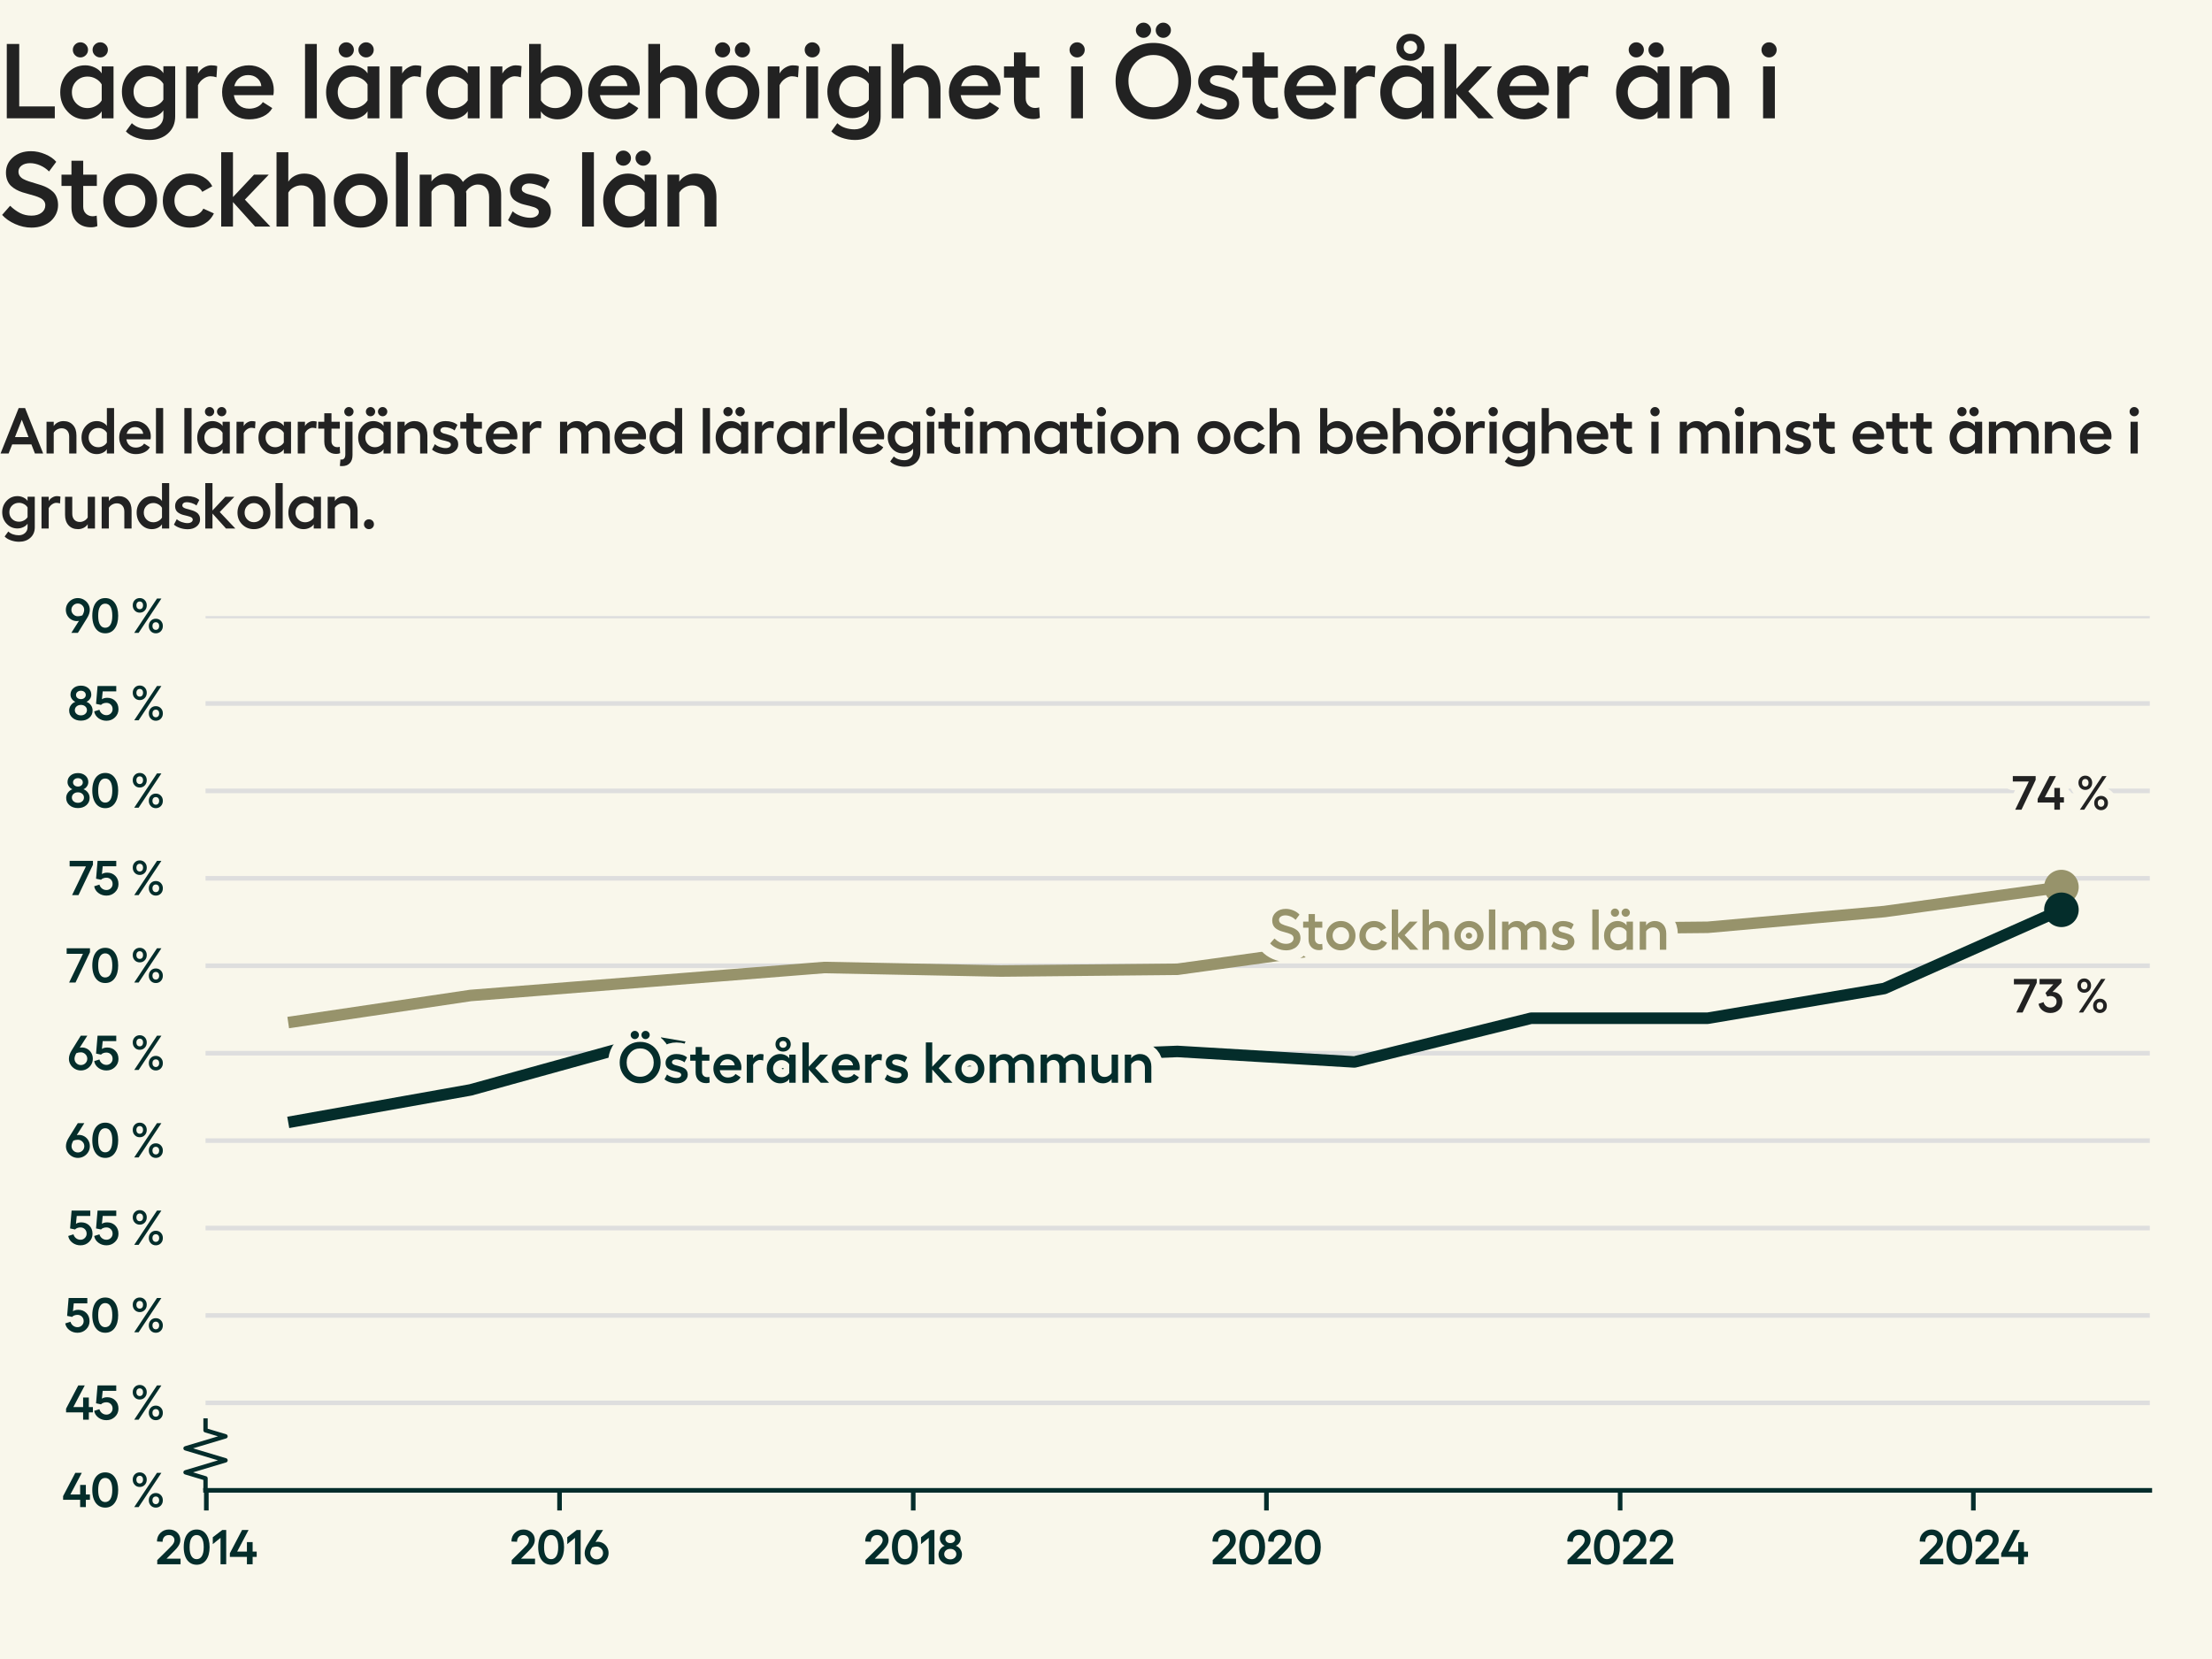 <?xml version="1.0" encoding="utf-8" standalone="no"?>
<!DOCTYPE svg PUBLIC "-//W3C//DTD SVG 1.1//EN"
  "http://www.w3.org/Graphics/SVG/1.1/DTD/svg11.dtd">
<svg xmlns:xlink="http://www.w3.org/1999/xlink" width="384pt" height="288pt" viewBox="0 0 384 288" xmlns="http://www.w3.org/2000/svg" version="1.1">
 <defs>
  <style type="text/css">*{stroke-linejoin: round; stroke-linecap: butt}</style>
 </defs>
 <g id="figure_1">
  <g id="patch_1">
   <path d="M 0 288 
L 384 288 
L 384 0 
L 0 0 
z
" style="fill: #f9f7eb"/>
  </g>
  <g id="axes_1">
   <g id="patch_2">
    <path d="M 35.68 258.72 
L 373.2 258.72 
L 373.2 106.944 
L 35.68 106.944 
z
" style="fill: #f9f7eb"/>
   </g>
   <g id="matplotlib.axis_1">
    <g id="xtick_1">
     <g id="line2d_1">
      <defs>
       <path id="m66cb536701" d="M 0 0 
L 0 3.5 
" style="stroke: #042d2b; stroke-width: 0.8"/>
      </defs>
      <g>
       <use xlink:href="#m66cb536701" x="35.819" y="258.72" style="fill: #042d2b; stroke: #042d2b; stroke-width: 0.8"/>
      </g>
     </g>
     <g id="text_1">
      <!-- 2014 -->
      <g style="fill: #042d2b" transform="translate(26.925 271.552) scale(0.083 -0.083)">
       <defs>
        <path id="Hellix-SemiBold-32" d="M 281 0 
L 281 544 
L 1844 2088 
Q 2100 2341 2231 2494 
Q 2363 2647 2445 2815 
Q 2528 2984 2528 3156 
Q 2528 3444 2323 3630 
Q 2119 3816 1806 3816 
Q 1425 3816 1203 3583 
Q 981 3350 978 2938 
L 244 2975 
Q 244 3656 697 4100 
Q 1150 4544 1813 4544 
Q 2453 4544 2875 4158 
Q 3297 3772 3297 3175 
Q 3297 2781 3064 2412 
Q 2831 2044 2375 1613 
L 1491 728 
L 3328 728 
L 3328 0 
L 281 0 
z
" transform="scale(0.016)"/>
        <path id="Hellix-SemiBold-30" d="M 1931 -63 
Q 1406 -63 1023 221 
Q 641 506 442 1025 
Q 244 1544 244 2241 
Q 244 2938 442 3456 
Q 641 3975 1023 4259 
Q 1406 4544 1931 4544 
Q 2725 4544 3176 3920 
Q 3628 3297 3628 2240 
Q 3628 1184 3176 560 
Q 2725 -63 1931 -63 
z
M 1931 666 
Q 2375 666 2617 1066 
Q 2859 1466 2859 2241 
Q 2859 3016 2617 3416 
Q 2375 3816 1931 3816 
Q 1494 3816 1253 3416 
Q 1013 3016 1013 2241 
Q 1013 1466 1253 1066 
Q 1494 666 1931 666 
z
" transform="scale(0.016)"/>
        <path id="Hellix-SemiBold-31" d="M 2016 4481 
L 2016 0 
L 1275 0 
L 1275 3450 
L 263 2631 
L 263 3531 
L 1503 4481 
L 2016 4481 
z
" transform="scale(0.016)"/>
        <path id="Hellix-SemiBold-34" d="M 3634 1656 
L 3634 959 
L 3103 959 
L 3103 0 
L 2356 0 
L 2356 959 
L 128 959 
L 128 1441 
L 1722 4481 
L 2572 4481 
L 1081 1656 
L 2356 1656 
L 2356 2900 
L 3103 2900 
L 3103 1656 
L 3634 1656 
z
" transform="scale(0.016)"/>
       </defs>
       <use xlink:href="#Hellix-SemiBold-32"/>
       <use xlink:href="#Hellix-SemiBold-30" transform="translate(55.957 0)"/>
       <use xlink:href="#Hellix-SemiBold-31" transform="translate(116.455 0)"/>
       <use xlink:href="#Hellix-SemiBold-34" transform="translate(154.346 0)"/>
      </g>
     </g>
    </g>
    <g id="xtick_2">
     <g id="line2d_2">
      <g>
       <use xlink:href="#m66cb536701" x="97.135" y="258.72" style="fill: #042d2b; stroke: #042d2b; stroke-width: 0.8"/>
      </g>
     </g>
     <g id="text_2">
      <!-- 2016 -->
      <g style="fill: #042d2b" transform="translate(88.46 271.552) scale(0.083 -0.083)">
       <defs>
        <path id="Hellix-SemiBold-36" d="M 1856 2944 
Q 2244 2944 2573 2755 
Q 2903 2566 3100 2225 
Q 3297 1884 3297 1466 
Q 3297 1053 3086 701 
Q 2875 350 2515 143 
Q 2156 -63 1734 -63 
Q 1313 -63 953 143 
Q 594 350 383 701 
Q 172 1053 172 1466 
Q 172 1991 531 2566 
L 1722 4481 
L 2578 4481 
L 1588 2919 
Q 1769 2944 1856 2944 
z
M 1734 647 
Q 2088 647 2330 890 
Q 2572 1134 2572 1472 
Q 2572 1816 2322 2062 
Q 2072 2309 1728 2309 
Q 1425 2309 1141 2194 
Q 903 1788 903 1472 
Q 903 1134 1145 890 
Q 1388 647 1734 647 
z
" transform="scale(0.016)"/>
       </defs>
       <use xlink:href="#Hellix-SemiBold-32"/>
       <use xlink:href="#Hellix-SemiBold-30" transform="translate(55.957 0)"/>
       <use xlink:href="#Hellix-SemiBold-31" transform="translate(116.455 0)"/>
       <use xlink:href="#Hellix-SemiBold-36" transform="translate(154.346 0)"/>
      </g>
     </g>
    </g>
    <g id="xtick_3">
     <g id="line2d_3">
      <g>
       <use xlink:href="#m66cb536701" x="158.536" y="258.72" style="fill: #042d2b; stroke: #042d2b; stroke-width: 0.8"/>
      </g>
     </g>
     <g id="text_3">
      <!-- 2018 -->
      <g style="fill: #042d2b" transform="translate(149.873 271.552) scale(0.083 -0.083)">
       <defs>
        <path id="Hellix-SemiBold-38" d="M 1722 -50 
Q 1050 -50 617 325 
Q 184 700 184 1281 
Q 184 1653 406 1964 
Q 628 2275 991 2413 
Q 709 2538 534 2797 
Q 359 3056 359 3347 
Q 359 3866 740 4195 
Q 1122 4525 1722 4525 
Q 2313 4525 2695 4194 
Q 3078 3863 3078 3347 
Q 3078 3053 2901 2792 
Q 2725 2531 2444 2413 
Q 2806 2278 3028 1970 
Q 3250 1663 3250 1281 
Q 3250 700 2820 325 
Q 2391 -50 1722 -50 
z
M 1262 2920 
Q 1444 2766 1722 2766 
Q 2000 2766 2178 2920 
Q 2356 3075 2356 3309 
Q 2356 3550 2178 3704 
Q 2000 3859 1722 3859 
Q 1444 3859 1262 3704 
Q 1081 3550 1081 3309 
Q 1081 3075 1262 2920 
z
M 1722 641 
Q 2063 641 2286 836 
Q 2509 1031 2509 1325 
Q 2509 1622 2286 1815 
Q 2063 2009 1722 2009 
Q 1378 2009 1153 1815 
Q 928 1622 928 1325 
Q 928 1031 1153 836 
Q 1378 641 1722 641 
z
" transform="scale(0.016)"/>
       </defs>
       <use xlink:href="#Hellix-SemiBold-32"/>
       <use xlink:href="#Hellix-SemiBold-30" transform="translate(55.957 0)"/>
       <use xlink:href="#Hellix-SemiBold-31" transform="translate(116.455 0)"/>
       <use xlink:href="#Hellix-SemiBold-38" transform="translate(154.346 0)"/>
      </g>
     </g>
    </g>
    <g id="xtick_4">
     <g id="line2d_4">
      <g>
       <use xlink:href="#m66cb536701" x="219.853" y="258.72" style="fill: #042d2b; stroke: #042d2b; stroke-width: 0.8"/>
      </g>
     </g>
     <g id="text_4">
      <!-- 2020 -->
      <g style="fill: #042d2b" transform="translate(210.153 271.552) scale(0.083 -0.083)">
       <use xlink:href="#Hellix-SemiBold-32"/>
       <use xlink:href="#Hellix-SemiBold-30" transform="translate(55.957 0)"/>
       <use xlink:href="#Hellix-SemiBold-32" transform="translate(116.455 0)"/>
       <use xlink:href="#Hellix-SemiBold-30" transform="translate(172.412 0)"/>
      </g>
     </g>
    </g>
    <g id="xtick_5">
     <g id="line2d_5">
      <g>
       <use xlink:href="#m66cb536701" x="281.254" y="258.72" style="fill: #042d2b; stroke: #042d2b; stroke-width: 0.8"/>
      </g>
     </g>
     <g id="text_5">
      <!-- 2022 -->
      <g style="fill: #042d2b" transform="translate(271.743 271.552) scale(0.083 -0.083)">
       <use xlink:href="#Hellix-SemiBold-32"/>
       <use xlink:href="#Hellix-SemiBold-30" transform="translate(55.957 0)"/>
       <use xlink:href="#Hellix-SemiBold-32" transform="translate(116.455 0)"/>
       <use xlink:href="#Hellix-SemiBold-32" transform="translate(172.412 0)"/>
      </g>
     </g>
    </g>
    <g id="xtick_6">
     <g id="line2d_6">
      <g>
       <use xlink:href="#m66cb536701" x="342.571" y="258.72" style="fill: #042d2b; stroke: #042d2b; stroke-width: 0.8"/>
      </g>
     </g>
     <g id="text_6">
      <!-- 2024 -->
      <g style="fill: #042d2b" transform="translate(332.925 271.552) scale(0.083 -0.083)">
       <use xlink:href="#Hellix-SemiBold-32"/>
       <use xlink:href="#Hellix-SemiBold-30" transform="translate(55.957 0)"/>
       <use xlink:href="#Hellix-SemiBold-32" transform="translate(116.455 0)"/>
       <use xlink:href="#Hellix-SemiBold-34" transform="translate(172.412 0)"/>
      </g>
     </g>
    </g>
   </g>
   <g id="matplotlib.axis_2">
    <g id="ytick_1">
     <g id="line2d_7">
      <path d="M 35.68 258.72 
L 373.2 258.72 
" clip-path="url(#p5c5b796069)" style="fill: none; stroke: #dedede; stroke-width: 0.8; stroke-linecap: square"/>
     </g>
     <g id="text_7">
      <!-- 40 % -->
      <g style="fill: #042d2b" transform="translate(10.784 261.636) scale(0.083 -0.083)">
       <defs>
        <path id="Hellix-SemiBold-a0" transform="scale(0.016)"/>
        <path id="Hellix-SemiBold-25" d="M 2209 3597 
Q 2209 3184 1948 2911 
Q 1688 2638 1294 2638 
Q 897 2638 637 2911 
Q 378 3184 378 3597 
Q 378 4006 637 4275 
Q 897 4544 1294 4544 
Q 1688 4544 1948 4273 
Q 2209 4003 2209 3597 
z
M 3547 4481 
L 4122 4481 
L 1147 0 
L 569 0 
L 3547 4481 
z
M 1728 3597 
Q 1728 3816 1609 3956 
Q 1491 4097 1294 4097 
Q 1091 4097 970 3956 
Q 850 3816 850 3597 
Q 850 3372 970 3231 
Q 1091 3091 1294 3091 
Q 1494 3091 1611 3231 
Q 1728 3372 1728 3597 
z
M 4313 897 
Q 4313 481 4052 209 
Q 3791 -63 3391 -63 
Q 2997 -63 2737 209 
Q 2478 481 2478 897 
Q 2478 1306 2737 1575 
Q 2997 1844 3391 1844 
Q 3788 1844 4050 1575 
Q 4313 1306 4313 897 
z
M 3834 897 
Q 3834 1116 3712 1252 
Q 3591 1388 3391 1388 
Q 3191 1388 3070 1252 
Q 2950 1116 2950 897 
Q 2950 675 3070 533 
Q 3191 391 3391 391 
Q 3591 391 3712 533 
Q 3834 675 3834 897 
z
" transform="scale(0.016)"/>
       </defs>
       <use xlink:href="#Hellix-SemiBold-34"/>
       <use xlink:href="#Hellix-SemiBold-30" transform="translate(59.18 0)"/>
       <use xlink:href="#Hellix-SemiBold-a0" transform="translate(119.678 0)"/>
       <use xlink:href="#Hellix-SemiBold-25" transform="translate(141.65 0)"/>
      </g>
     </g>
    </g>
    <g id="ytick_2">
     <g id="line2d_8">
      <path d="M 35.68 243.542 
L 373.2 243.542 
" clip-path="url(#p5c5b796069)" style="fill: none; stroke: #dedede; stroke-width: 0.8; stroke-linecap: square"/>
     </g>
     <g id="text_8">
      <!-- 45 % -->
      <g style="fill: #042d2b" transform="translate(11.3 246.459) scale(0.083 -0.083)">
       <defs>
        <path id="Hellix-SemiBold-35" d="M 1703 -63 
Q 1103 -63 648 282 
Q 194 628 103 1159 
L 788 1375 
Q 875 1059 1128 862 
Q 1381 666 1703 666 
Q 2041 666 2275 897 
Q 2509 1128 2509 1459 
Q 2509 1813 2278 2045 
Q 2047 2278 1703 2278 
Q 1488 2278 1298 2208 
Q 1109 2138 997 2009 
L 347 2144 
L 544 4481 
L 2988 4481 
L 2988 3775 
L 1216 3775 
L 1113 2747 
Q 1372 2938 1813 2938 
Q 2444 2938 2861 2523 
Q 3278 2109 3278 1447 
Q 3278 816 2820 376 
Q 2363 -63 1703 -63 
z
" transform="scale(0.016)"/>
       </defs>
       <use xlink:href="#Hellix-SemiBold-34"/>
       <use xlink:href="#Hellix-SemiBold-35" transform="translate(59.18 0)"/>
       <use xlink:href="#Hellix-SemiBold-a0" transform="translate(113.477 0)"/>
       <use xlink:href="#Hellix-SemiBold-25" transform="translate(135.449 0)"/>
      </g>
     </g>
    </g>
    <g id="ytick_3">
     <g id="line2d_9">
      <path d="M 35.68 228.365 
L 373.2 228.365 
" clip-path="url(#p5c5b796069)" style="fill: none; stroke: #dedede; stroke-width: 0.8; stroke-linecap: square"/>
     </g>
     <g id="text_9">
      <!-- 50 % -->
      <g style="fill: #042d2b" transform="translate(11.191 231.281) scale(0.083 -0.083)">
       <use xlink:href="#Hellix-SemiBold-35"/>
       <use xlink:href="#Hellix-SemiBold-30" transform="translate(54.297 0)"/>
       <use xlink:href="#Hellix-SemiBold-a0" transform="translate(114.795 0)"/>
       <use xlink:href="#Hellix-SemiBold-25" transform="translate(136.768 0)"/>
      </g>
     </g>
    </g>
    <g id="ytick_4">
     <g id="line2d_10">
      <path d="M 35.68 213.187 
L 373.2 213.187 
" clip-path="url(#p5c5b796069)" style="fill: none; stroke: #dedede; stroke-width: 0.8; stroke-linecap: square"/>
     </g>
     <g id="text_10">
      <!-- 55 % -->
      <g style="fill: #042d2b" transform="translate(11.708 216.103) scale(0.083 -0.083)">
       <use xlink:href="#Hellix-SemiBold-35"/>
       <use xlink:href="#Hellix-SemiBold-35" transform="translate(54.297 0)"/>
       <use xlink:href="#Hellix-SemiBold-a0" transform="translate(108.594 0)"/>
       <use xlink:href="#Hellix-SemiBold-25" transform="translate(130.566 0)"/>
      </g>
     </g>
    </g>
    <g id="ytick_5">
     <g id="line2d_11">
      <path d="M 35.68 198.01 
L 373.2 198.01 
" clip-path="url(#p5c5b796069)" style="fill: none; stroke: #dedede; stroke-width: 0.8; stroke-linecap: square"/>
     </g>
     <g id="text_11">
      <!-- 60 % -->
      <g style="fill: #042d2b" transform="translate(11.22 200.926) scale(0.083 -0.083)">
       <use xlink:href="#Hellix-SemiBold-36"/>
       <use xlink:href="#Hellix-SemiBold-30" transform="translate(53.955 0)"/>
       <use xlink:href="#Hellix-SemiBold-a0" transform="translate(114.453 0)"/>
       <use xlink:href="#Hellix-SemiBold-25" transform="translate(136.426 0)"/>
      </g>
     </g>
    </g>
    <g id="ytick_6">
     <g id="line2d_12">
      <path d="M 35.68 182.832 
L 373.2 182.832 
" clip-path="url(#p5c5b796069)" style="fill: none; stroke: #dedede; stroke-width: 0.8; stroke-linecap: square"/>
     </g>
     <g id="text_12">
      <!-- 65 % -->
      <g style="fill: #042d2b" transform="translate(11.736 185.748) scale(0.083 -0.083)">
       <use xlink:href="#Hellix-SemiBold-36"/>
       <use xlink:href="#Hellix-SemiBold-35" transform="translate(53.955 0)"/>
       <use xlink:href="#Hellix-SemiBold-a0" transform="translate(108.252 0)"/>
       <use xlink:href="#Hellix-SemiBold-25" transform="translate(130.225 0)"/>
      </g>
     </g>
    </g>
    <g id="ytick_7">
     <g id="line2d_13">
      <path d="M 35.68 167.654 
L 373.2 167.654 
" clip-path="url(#p5c5b796069)" style="fill: none; stroke: #dedede; stroke-width: 0.8; stroke-linecap: square"/>
     </g>
     <g id="text_13">
      <!-- 70 % -->
      <g style="fill: #042d2b" transform="translate(11.443 170.571) scale(0.083 -0.083)">
       <defs>
        <path id="Hellix-SemiBold-37" d="M 97 4481 
L 3144 4481 
L 3144 3969 
L 1253 0 
L 416 0 
L 2228 3756 
L 97 3756 
L 97 4481 
z
" transform="scale(0.016)"/>
       </defs>
       <use xlink:href="#Hellix-SemiBold-37"/>
       <use xlink:href="#Hellix-SemiBold-30" transform="translate(51.27 0)"/>
       <use xlink:href="#Hellix-SemiBold-a0" transform="translate(111.768 0)"/>
       <use xlink:href="#Hellix-SemiBold-25" transform="translate(133.74 0)"/>
      </g>
     </g>
    </g>
    <g id="ytick_8">
     <g id="line2d_14">
      <path d="M 35.68 152.477 
L 373.2 152.477 
" clip-path="url(#p5c5b796069)" style="fill: none; stroke: #dedede; stroke-width: 0.8; stroke-linecap: square"/>
     </g>
     <g id="text_14">
      <!-- 75 % -->
      <g style="fill: #042d2b" transform="translate(11.96 155.393) scale(0.083 -0.083)">
       <use xlink:href="#Hellix-SemiBold-37"/>
       <use xlink:href="#Hellix-SemiBold-35" transform="translate(51.27 0)"/>
       <use xlink:href="#Hellix-SemiBold-a0" transform="translate(105.566 0)"/>
       <use xlink:href="#Hellix-SemiBold-25" transform="translate(127.539 0)"/>
      </g>
     </g>
    </g>
    <g id="ytick_9">
     <g id="line2d_15">
      <path d="M 35.68 137.299 
L 373.2 137.299 
" clip-path="url(#p5c5b796069)" style="fill: none; stroke: #dedede; stroke-width: 0.8; stroke-linecap: square"/>
     </g>
     <g id="text_15">
      <!-- 80 % -->
      <g style="fill: #042d2b" transform="translate(11.244 140.215) scale(0.083 -0.083)">
       <use xlink:href="#Hellix-SemiBold-38"/>
       <use xlink:href="#Hellix-SemiBold-30" transform="translate(53.662 0)"/>
       <use xlink:href="#Hellix-SemiBold-a0" transform="translate(114.16 0)"/>
       <use xlink:href="#Hellix-SemiBold-25" transform="translate(136.133 0)"/>
      </g>
     </g>
    </g>
    <g id="ytick_10">
     <g id="line2d_16">
      <path d="M 35.68 122.122 
L 373.2 122.122 
" clip-path="url(#p5c5b796069)" style="fill: none; stroke: #dedede; stroke-width: 0.8; stroke-linecap: square"/>
     </g>
     <g id="text_16">
      <!-- 85 % -->
      <g style="fill: #042d2b" transform="translate(11.761 125.038) scale(0.083 -0.083)">
       <use xlink:href="#Hellix-SemiBold-38"/>
       <use xlink:href="#Hellix-SemiBold-35" transform="translate(53.662 0)"/>
       <use xlink:href="#Hellix-SemiBold-a0" transform="translate(107.959 0)"/>
       <use xlink:href="#Hellix-SemiBold-25" transform="translate(129.932 0)"/>
      </g>
     </g>
    </g>
    <g id="ytick_11">
     <g id="line2d_17">
      <path d="M 35.68 106.944 
L 373.2 106.944 
" clip-path="url(#p5c5b796069)" style="fill: none; stroke: #dedede; stroke-width: 0.8; stroke-linecap: square"/>
     </g>
     <g id="text_17">
      <!-- 90 % -->
      <g style="fill: #042d2b" transform="translate(11.22 109.86) scale(0.083 -0.083)">
       <defs>
        <path id="Hellix-SemiBold-39" d="M 940 4337 
Q 1300 4544 1722 4544 
Q 2144 4544 2505 4337 
Q 2866 4131 3078 3779 
Q 3291 3428 3291 3016 
Q 3291 2500 2925 1913 
L 1734 0 
L 878 0 
L 1869 1563 
Q 1688 1538 1600 1538 
Q 1213 1538 883 1727 
Q 553 1916 356 2256 
Q 159 2597 159 3016 
Q 159 3428 370 3779 
Q 581 4131 940 4337 
z
M 2316 2284 
Q 2553 2691 2553 3009 
Q 2553 3347 2311 3590 
Q 2069 3834 1722 3834 
Q 1372 3834 1128 3590 
Q 884 3347 884 3009 
Q 884 2666 1134 2417 
Q 1384 2169 1728 2169 
Q 2031 2169 2316 2284 
z
" transform="scale(0.016)"/>
       </defs>
       <use xlink:href="#Hellix-SemiBold-39"/>
       <use xlink:href="#Hellix-SemiBold-30" transform="translate(53.955 0)"/>
       <use xlink:href="#Hellix-SemiBold-a0" transform="translate(114.453 0)"/>
       <use xlink:href="#Hellix-SemiBold-25" transform="translate(136.426 0)"/>
      </g>
     </g>
    </g>
   </g>
   <g id="line2d_18">
    <defs>
     <path id="mc344947255" d="M 0 0 
L 0 -2.083 
L -3.472 -3.125 
L 3.472 -5.208 
L -3.472 -7.292 
L 3.472 -9.375 
L 0 -10.417 
L 0 -12.5 
" style="stroke: #042d2b; stroke-width: 0.75"/>
    </defs>
    <g>
     <use xlink:href="#mc344947255" x="35.68" y="258.72" style="fill-opacity: 0; stroke: #042d2b; stroke-width: 0.75"/>
    </g>
   </g>
   <g id="patch_3">
    <path d="M 35.68 258.72 
L 373.2 258.72 
" style="fill: none; stroke: #042d2b; stroke-width: 0.8; stroke-linejoin: miter; stroke-linecap: square"/>
   </g>
   <g id="line2d_19">
    <path clip-path="url(#p5c5b796069)" style="fill: none; stroke: #444444; stroke-linecap: square"/>
   </g>
   <g id="line2d_20">
    <path d="M 51.022 177.368 
L 81.68 172.815 
L 112.423 170.386 
L 143.081 167.958 
L 173.74 168.565 
L 204.398 168.262 
L 235.14 164.012 
L 265.799 161.28 
L 296.457 160.976 
L 327.116 158.244 
L 357.858 153.995 
" clip-path="url(#p5c5b796069)" style="fill: none; stroke: #97936b; stroke-width: 2; stroke-linecap: square"/>
   </g>
   <g id="line2d_21">
    <path d="M 357.858 153.995 
" clip-path="url(#p5c5b796069)" style="fill: none; stroke: #97936b; stroke-width: 2; stroke-linecap: square"/>
    <defs>
     <path id="m3648562691" d="M 0 2.5 
C 0.663 2.5 1.299 2.237 1.768 1.768 
C 2.237 1.299 2.5 0.663 2.5 0 
C 2.5 -0.663 2.237 -1.299 1.768 -1.768 
C 1.299 -2.237 0.663 -2.5 0 -2.5 
C -0.663 -2.5 -1.299 -2.237 -1.768 -1.768 
C -2.237 -1.299 -2.5 -0.663 -2.5 0 
C -2.5 0.663 -2.237 1.299 -1.768 1.768 
C -1.299 2.237 -0.663 2.5 0 2.5 
z
" style="stroke: #97936b"/>
    </defs>
    <g clip-path="url(#p5c5b796069)">
     <use xlink:href="#m3648562691" x="357.858" y="153.995" style="fill: #97936b; stroke: #97936b"/>
    </g>
   </g>
   <g id="line2d_22">
    <path d="M 51.022 194.671 
L 81.68 189.207 
L 112.423 180.707 
L 143.081 185.868 
L 173.74 183.743 
L 204.398 182.528 
L 235.14 184.35 
L 265.799 176.761 
L 296.457 176.761 
L 327.116 171.601 
L 357.858 157.941 
" clip-path="url(#p5c5b796069)" style="fill: none; stroke: #042d2b; stroke-width: 2; stroke-linecap: square"/>
   </g>
   <g id="line2d_23">
    <path d="M 357.858 157.941 
" clip-path="url(#p5c5b796069)" style="fill: none; stroke: #042d2b; stroke-width: 2; stroke-linecap: square"/>
    <defs>
     <path id="mb7777c0ed8" d="M 0 2.5 
C 0.663 2.5 1.299 2.237 1.768 1.768 
C 2.237 1.299 2.5 0.663 2.5 0 
C 2.5 -0.663 2.237 -1.299 1.768 -1.768 
C 1.299 -2.237 0.663 -2.5 0 -2.5 
C -0.663 -2.5 -1.299 -2.237 -1.768 -1.768 
C -2.237 -1.299 -2.5 -0.663 -2.5 0 
C -2.5 0.663 -2.237 1.299 -1.768 1.768 
C -1.299 2.237 -0.663 2.5 0 2.5 
z
" style="stroke: #042d2b"/>
    </defs>
    <g clip-path="url(#p5c5b796069)">
     <use xlink:href="#mb7777c0ed8" x="357.858" y="157.941" style="fill: #042d2b; stroke: #042d2b"/>
    </g>
   </g>
   <g id="text_18">
    <path d="M 110.209 178.957 
Q 110.496 178.957 110.706 179.169 
Q 110.917 179.382 110.917 179.664 
Q 110.917 179.963 110.706 180.175 
Q 110.496 180.388 110.209 180.388 
Q 109.915 180.388 109.7 180.175 
Q 109.485 179.963 109.485 179.664 
Q 109.485 179.377 109.7 179.168 
Q 109.915 178.957 110.209 178.957 
z
M 111.564 179.168 
Q 111.771 178.957 112.064 178.957 
Q 112.357 178.957 112.571 179.168 
Q 112.787 179.377 112.787 179.664 
Q 112.787 179.963 112.571 180.175 
Q 112.357 180.388 112.064 180.388 
Q 111.771 180.388 111.564 180.175 
Q 111.356 179.963 111.356 179.664 
Q 111.356 179.377 111.564 179.168 
z
M 109.325 181.335 
Q 110.14 180.866 111.135 180.866 
Q 112.132 180.866 112.945 181.335 
Q 113.759 181.803 114.221 182.627 
Q 114.685 183.449 114.685 184.455 
Q 114.685 185.466 114.221 186.294 
Q 113.759 187.121 112.945 187.593 
Q 112.132 188.064 111.135 188.064 
Q 110.14 188.064 109.325 187.593 
Q 108.509 187.121 108.042 186.294 
Q 107.576 185.466 107.576 184.455 
Q 107.576 183.449 108.042 182.627 
Q 108.509 181.803 109.325 181.335 
z
M 111.135 182.003 
Q 110.135 182.003 109.46 182.707 
Q 108.787 183.41 108.787 184.455 
Q 108.787 185.505 109.46 186.216 
Q 110.135 186.925 111.135 186.925 
Q 112.132 186.925 112.809 186.216 
Q 113.485 185.505 113.485 184.455 
Q 113.485 183.41 112.809 182.707 
Q 112.132 182.003 111.135 182.003 
z
M 117.484 188.078 
Q 116.888 188.078 116.302 187.883 
Q 115.716 187.688 115.359 187.366 
L 115.799 186.525 
Q 116.078 186.794 116.553 186.966 
Q 117.03 187.136 117.45 187.136 
Q 117.811 187.136 118.034 186.983 
Q 118.259 186.828 118.259 186.594 
Q 118.259 186.433 118.142 186.321 
Q 118.025 186.208 117.834 186.147 
Q 117.645 186.086 117.4 186.021 
Q 117.156 185.953 116.9 185.899 
Q 116.644 185.843 116.4 185.733 
Q 116.156 185.622 115.966 185.478 
Q 115.775 185.335 115.658 185.086 
Q 115.541 184.836 115.541 184.514 
Q 115.541 183.835 116.07 183.405 
Q 116.6 182.975 117.439 182.975 
Q 117.972 182.975 118.463 183.127 
Q 118.953 183.278 119.27 183.566 
L 118.831 184.425 
Q 118.558 184.186 118.116 184.047 
Q 117.674 183.908 117.333 183.908 
Q 117.025 183.908 116.839 184.047 
Q 116.653 184.186 116.653 184.425 
Q 116.653 184.593 116.805 184.707 
Q 116.956 184.821 117.197 184.894 
Q 117.439 184.968 117.731 185.039 
Q 118.025 185.11 118.316 185.219 
Q 118.606 185.328 118.849 185.483 
Q 119.091 185.636 119.241 185.913 
Q 119.392 186.188 119.392 186.555 
Q 119.392 187.214 118.855 187.647 
Q 118.319 188.078 117.484 188.078 
z
M 123.138 186.936 
L 123.201 187.918 
Q 122.962 188.035 122.601 188.035 
Q 121.776 188.035 121.268 187.53 
Q 120.76 187.024 120.76 186.135 
L 120.76 184.138 
L 119.823 184.138 
L 119.823 183.078 
L 120.76 183.078 
L 120.76 181.764 
L 121.868 181.764 
L 121.868 183.078 
L 123.152 183.078 
L 123.152 184.138 
L 121.868 184.138 
L 121.868 186.086 
Q 121.868 186.5 122.124 186.747 
Q 122.381 186.994 122.762 186.994 
Q 122.943 186.994 123.138 186.936 
z
M 128.709 185.305 
Q 128.709 185.588 128.67 185.788 
L 124.949 185.788 
Q 125.043 186.383 125.426 186.721 
Q 125.809 187.058 126.399 187.058 
Q 126.815 187.058 127.162 186.889 
Q 127.509 186.721 127.679 186.438 
L 128.568 187.003 
Q 128.295 187.502 127.715 187.783 
Q 127.137 188.064 126.381 188.064 
Q 125.682 188.064 125.101 187.73 
Q 124.52 187.394 124.181 186.803 
Q 123.841 186.213 123.841 185.496 
Q 123.841 184.797 124.176 184.219 
Q 124.51 183.639 125.088 183.308 
Q 125.668 182.975 126.36 182.975 
Q 127.01 182.975 127.549 183.283 
Q 128.09 183.591 128.399 184.125 
Q 128.709 184.66 128.709 185.305 
z
M 124.988 184.933 
L 127.537 184.933 
Q 127.493 184.475 127.146 184.185 
Q 126.801 183.894 126.298 183.894 
Q 125.804 183.894 125.462 184.171 
Q 125.121 184.446 124.988 184.933 
z
M 131.996 182.975 
Q 132.332 182.975 132.557 183.053 
L 132.488 184.103 
Q 132.206 184.007 131.907 184.007 
Q 131.606 184.007 131.268 184.233 
Q 130.931 184.46 130.746 184.846 
L 130.746 187.966 
L 129.637 187.966 
L 129.637 183.078 
L 130.746 183.078 
L 130.746 183.747 
Q 130.926 183.405 131.287 183.191 
Q 131.649 182.975 131.996 182.975 
z
M 135.94 182.555 
Q 135.379 182.555 135.001 182.189 
Q 134.623 181.824 134.623 181.286 
Q 134.623 180.739 134.998 180.374 
Q 135.375 180.007 135.94 180.007 
Q 136.512 180.007 136.893 180.374 
Q 137.274 180.739 137.274 181.286 
Q 137.274 181.828 136.893 182.193 
Q 136.512 182.555 135.94 182.555 
z
M 136.392 180.849 
Q 136.214 180.675 135.94 180.675 
Q 135.667 180.675 135.489 180.849 
Q 135.31 181.022 135.31 181.286 
Q 135.31 181.55 135.489 181.724 
Q 135.667 181.897 135.94 181.897 
Q 136.214 181.897 136.392 181.724 
Q 136.571 181.55 136.571 181.286 
Q 136.571 181.022 136.392 180.849 
z
M 137.01 183.078 
L 138.123 183.078 
L 138.123 187.966 
L 137.01 187.966 
L 137.01 187.307 
Q 136.815 187.639 136.378 187.852 
Q 135.94 188.064 135.453 188.064 
Q 134.467 188.064 133.785 187.327 
Q 133.104 186.589 133.104 185.514 
Q 133.104 184.45 133.785 183.713 
Q 134.467 182.975 135.453 182.975 
Q 135.935 182.975 136.375 183.191 
Q 136.815 183.405 137.01 183.738 
L 137.01 183.078 
z
M 135.682 187.003 
Q 136.092 187.003 136.46 186.799 
Q 136.829 186.594 137.01 186.277 
L 137.01 184.777 
Q 136.829 184.45 136.462 184.243 
Q 136.096 184.035 135.682 184.035 
Q 135.053 184.035 134.628 184.458 
Q 134.203 184.88 134.203 185.514 
Q 134.203 186.149 134.628 186.577 
Q 135.053 187.003 135.682 187.003 
z
M 143.93 187.966 
L 142.489 187.966 
L 140.409 185.657 
L 140.409 187.966 
L 139.3 187.966 
L 139.3 180.964 
L 140.409 180.964 
L 140.409 185.188 
L 142.391 183.078 
L 143.778 183.078 
L 141.531 185.427 
L 143.93 187.966 
z
M 149.256 185.305 
Q 149.256 185.588 149.216 185.788 
L 145.496 185.788 
Q 145.59 186.383 145.973 186.721 
Q 146.356 187.058 146.946 187.058 
Q 147.362 187.058 147.709 186.889 
Q 148.056 186.721 148.226 186.438 
L 149.115 187.003 
Q 148.841 187.502 148.262 187.783 
Q 147.684 188.064 146.927 188.064 
Q 146.229 188.064 145.648 187.73 
Q 145.066 187.394 144.727 186.803 
Q 144.388 186.213 144.388 185.496 
Q 144.388 184.797 144.723 184.219 
Q 145.057 183.639 145.635 183.308 
Q 146.215 182.975 146.907 182.975 
Q 147.557 182.975 148.096 183.283 
Q 148.637 183.591 148.946 184.125 
Q 149.256 184.66 149.256 185.305 
z
M 145.535 184.933 
L 148.084 184.933 
Q 148.04 184.475 147.693 184.185 
Q 147.348 183.894 146.845 183.894 
Q 146.351 183.894 146.009 184.171 
Q 145.668 184.446 145.535 184.933 
z
M 152.543 182.975 
Q 152.879 182.975 153.104 183.053 
L 153.035 184.103 
Q 152.752 184.007 152.454 184.007 
Q 152.152 184.007 151.815 184.233 
Q 151.477 184.46 151.293 184.846 
L 151.293 187.966 
L 150.184 187.966 
L 150.184 183.078 
L 151.293 183.078 
L 151.293 183.747 
Q 151.473 183.405 151.834 183.191 
Q 152.196 182.975 152.543 182.975 
z
M 155.712 188.078 
Q 155.115 188.078 154.529 187.883 
Q 153.943 187.688 153.587 187.366 
L 154.026 186.525 
Q 154.306 186.794 154.781 186.966 
Q 155.257 187.136 155.678 187.136 
Q 156.039 187.136 156.262 186.983 
Q 156.487 186.828 156.487 186.594 
Q 156.487 186.433 156.37 186.321 
Q 156.253 186.208 156.062 186.147 
Q 155.873 186.086 155.628 186.021 
Q 155.384 185.953 155.128 185.899 
Q 154.871 185.843 154.628 185.733 
Q 154.384 185.622 154.193 185.478 
Q 154.003 185.335 153.885 185.086 
Q 153.768 184.836 153.768 184.514 
Q 153.768 183.835 154.298 183.405 
Q 154.828 182.975 155.667 182.975 
Q 156.2 182.975 156.69 183.127 
Q 157.181 183.278 157.498 183.566 
L 157.059 184.425 
Q 156.785 184.186 156.343 184.047 
Q 155.901 183.908 155.56 183.908 
Q 155.253 183.908 155.067 184.047 
Q 154.881 184.186 154.881 184.425 
Q 154.881 184.593 155.032 184.707 
Q 155.184 184.821 155.424 184.894 
Q 155.667 184.968 155.959 185.039 
Q 156.253 185.11 156.543 185.219 
Q 156.834 185.328 157.076 185.483 
Q 157.318 185.636 157.468 185.913 
Q 157.62 186.188 157.62 186.555 
Q 157.62 187.214 157.082 187.647 
Q 156.546 188.078 155.712 188.078 
z
M 165.355 187.966 
L 163.915 187.966 
L 161.835 185.657 
L 161.835 187.966 
L 160.726 187.966 
L 160.726 180.964 
L 161.835 180.964 
L 161.835 185.188 
L 163.816 183.078 
L 165.204 183.078 
L 162.957 185.427 
L 165.355 187.966 
z
M 166.541 183.708 
Q 167.269 182.975 168.342 182.975 
Q 169.417 182.975 170.15 183.708 
Q 170.883 184.441 170.883 185.525 
Q 170.883 186.608 170.15 187.336 
Q 169.417 188.064 168.342 188.064 
Q 167.269 188.064 166.541 187.336 
Q 165.814 186.608 165.814 185.525 
Q 165.814 184.441 166.541 183.708 
z
M 169.367 184.471 
Q 168.953 184.046 168.342 184.046 
Q 167.733 184.046 167.322 184.471 
Q 166.913 184.894 166.913 185.524 
Q 166.913 186.149 167.325 186.572 
Q 167.738 186.994 168.344 186.994 
Q 168.953 186.994 169.367 186.569 
Q 169.783 186.144 169.783 185.524 
Q 169.783 184.894 169.367 184.471 
z
M 177.478 182.975 
Q 178.372 182.975 178.927 183.525 
Q 179.482 184.074 179.482 184.977 
L 179.482 187.966 
L 178.349 187.966 
L 178.349 185.188 
Q 178.349 184.641 178.06 184.324 
Q 177.772 184.007 177.278 184.007 
Q 176.957 184.007 176.649 184.197 
Q 176.341 184.386 176.171 184.675 
L 176.2 184.846 
L 176.2 187.966 
L 175.082 187.966 
L 175.082 185.188 
Q 175.082 184.646 174.788 184.327 
Q 174.496 184.007 174.027 184.007 
Q 173.666 184.007 173.371 184.194 
Q 173.075 184.382 172.919 184.685 
L 172.919 187.966 
L 171.81 187.966 
L 171.81 183.078 
L 172.919 183.078 
L 172.919 183.718 
Q 173.138 183.414 173.513 183.196 
Q 173.889 182.975 174.408 182.975 
Q 175.428 182.975 175.877 183.766 
Q 176.161 183.43 176.575 183.203 
Q 176.991 182.975 177.478 182.975 
z
M 186.316 182.975 
Q 187.21 182.975 187.765 183.525 
Q 188.319 184.074 188.319 184.977 
L 188.319 187.966 
L 187.187 187.966 
L 187.187 185.188 
Q 187.187 184.641 186.898 184.324 
Q 186.61 184.007 186.116 184.007 
Q 185.794 184.007 185.487 184.197 
Q 185.179 184.386 185.008 184.675 
L 185.038 184.846 
L 185.038 187.966 
L 183.919 187.966 
L 183.919 185.188 
Q 183.919 184.646 183.626 184.327 
Q 183.333 184.007 182.865 184.007 
Q 182.504 184.007 182.208 184.194 
Q 181.913 184.382 181.757 184.685 
L 181.757 187.966 
L 180.648 187.966 
L 180.648 183.078 
L 181.757 183.078 
L 181.757 183.718 
Q 181.976 183.414 182.351 183.196 
Q 182.727 182.975 183.246 182.975 
Q 184.266 182.975 184.715 183.766 
Q 184.999 183.43 185.413 183.203 
Q 185.829 182.975 186.316 182.975 
z
M 192.978 183.078 
L 194.095 183.078 
L 194.095 187.966 
L 192.978 187.966 
L 192.978 187.307 
Q 192.762 187.653 192.354 187.86 
Q 191.946 188.064 191.482 188.064 
Q 190.56 188.064 190.023 187.471 
Q 189.485 186.877 189.485 185.857 
L 189.485 183.078 
L 190.595 183.078 
L 190.595 185.686 
Q 190.595 186.272 190.912 186.614 
Q 191.229 186.955 191.756 186.955 
Q 192.123 186.955 192.457 186.768 
Q 192.792 186.578 192.978 186.266 
L 192.978 183.078 
z
M 197.87 182.975 
Q 198.787 182.975 199.329 183.572 
Q 199.871 184.168 199.871 185.178 
L 199.871 187.966 
L 198.754 187.966 
L 198.754 185.353 
Q 198.754 184.768 198.438 184.427 
Q 198.123 184.085 197.601 184.085 
Q 197.224 184.085 196.89 184.271 
Q 196.556 184.455 196.371 184.768 
L 196.371 187.966 
L 195.262 187.966 
L 195.262 183.078 
L 196.371 183.078 
L 196.371 183.738 
Q 196.595 183.386 196.999 183.182 
Q 197.406 182.975 197.87 182.975 
z
" clip-path="url(#p5c5b796069)" style="fill: #042d2b; stroke: #f9f7eb; stroke-width: 4"/>
    <path d="M 110.209 178.957 
Q 110.496 178.957 110.706 179.169 
Q 110.917 179.382 110.917 179.664 
Q 110.917 179.963 110.706 180.175 
Q 110.496 180.388 110.209 180.388 
Q 109.915 180.388 109.7 180.175 
Q 109.485 179.963 109.485 179.664 
Q 109.485 179.377 109.7 179.168 
Q 109.915 178.957 110.209 178.957 
z
M 111.564 179.168 
Q 111.771 178.957 112.064 178.957 
Q 112.357 178.957 112.571 179.168 
Q 112.787 179.377 112.787 179.664 
Q 112.787 179.963 112.571 180.175 
Q 112.357 180.388 112.064 180.388 
Q 111.771 180.388 111.564 180.175 
Q 111.356 179.963 111.356 179.664 
Q 111.356 179.377 111.564 179.168 
z
M 109.325 181.335 
Q 110.14 180.866 111.135 180.866 
Q 112.132 180.866 112.945 181.335 
Q 113.759 181.803 114.221 182.627 
Q 114.685 183.449 114.685 184.455 
Q 114.685 185.466 114.221 186.294 
Q 113.759 187.121 112.945 187.593 
Q 112.132 188.064 111.135 188.064 
Q 110.14 188.064 109.325 187.593 
Q 108.509 187.121 108.042 186.294 
Q 107.576 185.466 107.576 184.455 
Q 107.576 183.449 108.042 182.627 
Q 108.509 181.803 109.325 181.335 
z
M 111.135 182.003 
Q 110.135 182.003 109.46 182.707 
Q 108.787 183.41 108.787 184.455 
Q 108.787 185.505 109.46 186.216 
Q 110.135 186.925 111.135 186.925 
Q 112.132 186.925 112.809 186.216 
Q 113.485 185.505 113.485 184.455 
Q 113.485 183.41 112.809 182.707 
Q 112.132 182.003 111.135 182.003 
z
M 117.484 188.078 
Q 116.888 188.078 116.302 187.883 
Q 115.716 187.688 115.359 187.366 
L 115.799 186.525 
Q 116.078 186.794 116.553 186.966 
Q 117.03 187.136 117.45 187.136 
Q 117.811 187.136 118.034 186.983 
Q 118.259 186.828 118.259 186.594 
Q 118.259 186.433 118.142 186.321 
Q 118.025 186.208 117.834 186.147 
Q 117.645 186.086 117.4 186.021 
Q 117.156 185.953 116.9 185.899 
Q 116.644 185.843 116.4 185.733 
Q 116.156 185.622 115.966 185.478 
Q 115.775 185.335 115.658 185.086 
Q 115.541 184.836 115.541 184.514 
Q 115.541 183.835 116.07 183.405 
Q 116.6 182.975 117.439 182.975 
Q 117.972 182.975 118.463 183.127 
Q 118.953 183.278 119.27 183.566 
L 118.831 184.425 
Q 118.558 184.186 118.116 184.047 
Q 117.674 183.908 117.333 183.908 
Q 117.025 183.908 116.839 184.047 
Q 116.653 184.186 116.653 184.425 
Q 116.653 184.593 116.805 184.707 
Q 116.956 184.821 117.197 184.894 
Q 117.439 184.968 117.731 185.039 
Q 118.025 185.11 118.316 185.219 
Q 118.606 185.328 118.849 185.483 
Q 119.091 185.636 119.241 185.913 
Q 119.392 186.188 119.392 186.555 
Q 119.392 187.214 118.855 187.647 
Q 118.319 188.078 117.484 188.078 
z
M 123.138 186.936 
L 123.201 187.918 
Q 122.962 188.035 122.601 188.035 
Q 121.776 188.035 121.268 187.53 
Q 120.76 187.024 120.76 186.135 
L 120.76 184.138 
L 119.823 184.138 
L 119.823 183.078 
L 120.76 183.078 
L 120.76 181.764 
L 121.868 181.764 
L 121.868 183.078 
L 123.152 183.078 
L 123.152 184.138 
L 121.868 184.138 
L 121.868 186.086 
Q 121.868 186.5 122.124 186.747 
Q 122.381 186.994 122.762 186.994 
Q 122.943 186.994 123.138 186.936 
z
M 128.709 185.305 
Q 128.709 185.588 128.67 185.788 
L 124.949 185.788 
Q 125.043 186.383 125.426 186.721 
Q 125.809 187.058 126.399 187.058 
Q 126.815 187.058 127.162 186.889 
Q 127.509 186.721 127.679 186.438 
L 128.568 187.003 
Q 128.295 187.502 127.715 187.783 
Q 127.137 188.064 126.381 188.064 
Q 125.682 188.064 125.101 187.73 
Q 124.52 187.394 124.181 186.803 
Q 123.841 186.213 123.841 185.496 
Q 123.841 184.797 124.176 184.219 
Q 124.51 183.639 125.088 183.308 
Q 125.668 182.975 126.36 182.975 
Q 127.01 182.975 127.549 183.283 
Q 128.09 183.591 128.399 184.125 
Q 128.709 184.66 128.709 185.305 
z
M 124.988 184.933 
L 127.537 184.933 
Q 127.493 184.475 127.146 184.185 
Q 126.801 183.894 126.298 183.894 
Q 125.804 183.894 125.462 184.171 
Q 125.121 184.446 124.988 184.933 
z
M 131.996 182.975 
Q 132.332 182.975 132.557 183.053 
L 132.488 184.103 
Q 132.206 184.007 131.907 184.007 
Q 131.606 184.007 131.268 184.233 
Q 130.931 184.46 130.746 184.846 
L 130.746 187.966 
L 129.637 187.966 
L 129.637 183.078 
L 130.746 183.078 
L 130.746 183.747 
Q 130.926 183.405 131.287 183.191 
Q 131.649 182.975 131.996 182.975 
z
M 135.94 182.555 
Q 135.379 182.555 135.001 182.189 
Q 134.623 181.824 134.623 181.286 
Q 134.623 180.739 134.998 180.374 
Q 135.375 180.007 135.94 180.007 
Q 136.512 180.007 136.893 180.374 
Q 137.274 180.739 137.274 181.286 
Q 137.274 181.828 136.893 182.193 
Q 136.512 182.555 135.94 182.555 
z
M 136.392 180.849 
Q 136.214 180.675 135.94 180.675 
Q 135.667 180.675 135.489 180.849 
Q 135.31 181.022 135.31 181.286 
Q 135.31 181.55 135.489 181.724 
Q 135.667 181.897 135.94 181.897 
Q 136.214 181.897 136.392 181.724 
Q 136.571 181.55 136.571 181.286 
Q 136.571 181.022 136.392 180.849 
z
M 137.01 183.078 
L 138.123 183.078 
L 138.123 187.966 
L 137.01 187.966 
L 137.01 187.307 
Q 136.815 187.639 136.378 187.852 
Q 135.94 188.064 135.453 188.064 
Q 134.467 188.064 133.785 187.327 
Q 133.104 186.589 133.104 185.514 
Q 133.104 184.45 133.785 183.713 
Q 134.467 182.975 135.453 182.975 
Q 135.935 182.975 136.375 183.191 
Q 136.815 183.405 137.01 183.738 
L 137.01 183.078 
z
M 135.682 187.003 
Q 136.092 187.003 136.46 186.799 
Q 136.829 186.594 137.01 186.277 
L 137.01 184.777 
Q 136.829 184.45 136.462 184.243 
Q 136.096 184.035 135.682 184.035 
Q 135.053 184.035 134.628 184.458 
Q 134.203 184.88 134.203 185.514 
Q 134.203 186.149 134.628 186.577 
Q 135.053 187.003 135.682 187.003 
z
M 143.93 187.966 
L 142.489 187.966 
L 140.409 185.657 
L 140.409 187.966 
L 139.3 187.966 
L 139.3 180.964 
L 140.409 180.964 
L 140.409 185.188 
L 142.391 183.078 
L 143.778 183.078 
L 141.531 185.427 
L 143.93 187.966 
z
M 149.256 185.305 
Q 149.256 185.588 149.216 185.788 
L 145.496 185.788 
Q 145.59 186.383 145.973 186.721 
Q 146.356 187.058 146.946 187.058 
Q 147.362 187.058 147.709 186.889 
Q 148.056 186.721 148.226 186.438 
L 149.115 187.003 
Q 148.841 187.502 148.262 187.783 
Q 147.684 188.064 146.927 188.064 
Q 146.229 188.064 145.648 187.73 
Q 145.066 187.394 144.727 186.803 
Q 144.388 186.213 144.388 185.496 
Q 144.388 184.797 144.723 184.219 
Q 145.057 183.639 145.635 183.308 
Q 146.215 182.975 146.907 182.975 
Q 147.557 182.975 148.096 183.283 
Q 148.637 183.591 148.946 184.125 
Q 149.256 184.66 149.256 185.305 
z
M 145.535 184.933 
L 148.084 184.933 
Q 148.04 184.475 147.693 184.185 
Q 147.348 183.894 146.845 183.894 
Q 146.351 183.894 146.009 184.171 
Q 145.668 184.446 145.535 184.933 
z
M 152.543 182.975 
Q 152.879 182.975 153.104 183.053 
L 153.035 184.103 
Q 152.752 184.007 152.454 184.007 
Q 152.152 184.007 151.815 184.233 
Q 151.477 184.46 151.293 184.846 
L 151.293 187.966 
L 150.184 187.966 
L 150.184 183.078 
L 151.293 183.078 
L 151.293 183.747 
Q 151.473 183.405 151.834 183.191 
Q 152.196 182.975 152.543 182.975 
z
M 155.712 188.078 
Q 155.115 188.078 154.529 187.883 
Q 153.943 187.688 153.587 187.366 
L 154.026 186.525 
Q 154.306 186.794 154.781 186.966 
Q 155.257 187.136 155.678 187.136 
Q 156.039 187.136 156.262 186.983 
Q 156.487 186.828 156.487 186.594 
Q 156.487 186.433 156.37 186.321 
Q 156.253 186.208 156.062 186.147 
Q 155.873 186.086 155.628 186.021 
Q 155.384 185.953 155.128 185.899 
Q 154.871 185.843 154.628 185.733 
Q 154.384 185.622 154.193 185.478 
Q 154.003 185.335 153.885 185.086 
Q 153.768 184.836 153.768 184.514 
Q 153.768 183.835 154.298 183.405 
Q 154.828 182.975 155.667 182.975 
Q 156.2 182.975 156.69 183.127 
Q 157.181 183.278 157.498 183.566 
L 157.059 184.425 
Q 156.785 184.186 156.343 184.047 
Q 155.901 183.908 155.56 183.908 
Q 155.253 183.908 155.067 184.047 
Q 154.881 184.186 154.881 184.425 
Q 154.881 184.593 155.032 184.707 
Q 155.184 184.821 155.424 184.894 
Q 155.667 184.968 155.959 185.039 
Q 156.253 185.11 156.543 185.219 
Q 156.834 185.328 157.076 185.483 
Q 157.318 185.636 157.468 185.913 
Q 157.62 186.188 157.62 186.555 
Q 157.62 187.214 157.082 187.647 
Q 156.546 188.078 155.712 188.078 
z
M 165.355 187.966 
L 163.915 187.966 
L 161.835 185.657 
L 161.835 187.966 
L 160.726 187.966 
L 160.726 180.964 
L 161.835 180.964 
L 161.835 185.188 
L 163.816 183.078 
L 165.204 183.078 
L 162.957 185.427 
L 165.355 187.966 
z
M 166.541 183.708 
Q 167.269 182.975 168.342 182.975 
Q 169.417 182.975 170.15 183.708 
Q 170.883 184.441 170.883 185.525 
Q 170.883 186.608 170.15 187.336 
Q 169.417 188.064 168.342 188.064 
Q 167.269 188.064 166.541 187.336 
Q 165.814 186.608 165.814 185.525 
Q 165.814 184.441 166.541 183.708 
z
M 169.367 184.471 
Q 168.953 184.046 168.342 184.046 
Q 167.733 184.046 167.322 184.471 
Q 166.913 184.894 166.913 185.524 
Q 166.913 186.149 167.325 186.572 
Q 167.738 186.994 168.344 186.994 
Q 168.953 186.994 169.367 186.569 
Q 169.783 186.144 169.783 185.524 
Q 169.783 184.894 169.367 184.471 
z
M 177.478 182.975 
Q 178.372 182.975 178.927 183.525 
Q 179.482 184.074 179.482 184.977 
L 179.482 187.966 
L 178.349 187.966 
L 178.349 185.188 
Q 178.349 184.641 178.06 184.324 
Q 177.772 184.007 177.278 184.007 
Q 176.957 184.007 176.649 184.197 
Q 176.341 184.386 176.171 184.675 
L 176.2 184.846 
L 176.2 187.966 
L 175.082 187.966 
L 175.082 185.188 
Q 175.082 184.646 174.788 184.327 
Q 174.496 184.007 174.027 184.007 
Q 173.666 184.007 173.371 184.194 
Q 173.075 184.382 172.919 184.685 
L 172.919 187.966 
L 171.81 187.966 
L 171.81 183.078 
L 172.919 183.078 
L 172.919 183.718 
Q 173.138 183.414 173.513 183.196 
Q 173.889 182.975 174.408 182.975 
Q 175.428 182.975 175.877 183.766 
Q 176.161 183.43 176.575 183.203 
Q 176.991 182.975 177.478 182.975 
z
M 186.316 182.975 
Q 187.21 182.975 187.765 183.525 
Q 188.319 184.074 188.319 184.977 
L 188.319 187.966 
L 187.187 187.966 
L 187.187 185.188 
Q 187.187 184.641 186.898 184.324 
Q 186.61 184.007 186.116 184.007 
Q 185.794 184.007 185.487 184.197 
Q 185.179 184.386 185.008 184.675 
L 185.038 184.846 
L 185.038 187.966 
L 183.919 187.966 
L 183.919 185.188 
Q 183.919 184.646 183.626 184.327 
Q 183.333 184.007 182.865 184.007 
Q 182.504 184.007 182.208 184.194 
Q 181.913 184.382 181.757 184.685 
L 181.757 187.966 
L 180.648 187.966 
L 180.648 183.078 
L 181.757 183.078 
L 181.757 183.718 
Q 181.976 183.414 182.351 183.196 
Q 182.727 182.975 183.246 182.975 
Q 184.266 182.975 184.715 183.766 
Q 184.999 183.43 185.413 183.203 
Q 185.829 182.975 186.316 182.975 
z
M 192.978 183.078 
L 194.095 183.078 
L 194.095 187.966 
L 192.978 187.966 
L 192.978 187.307 
Q 192.762 187.653 192.354 187.86 
Q 191.946 188.064 191.482 188.064 
Q 190.56 188.064 190.023 187.471 
Q 189.485 186.877 189.485 185.857 
L 189.485 183.078 
L 190.595 183.078 
L 190.595 185.686 
Q 190.595 186.272 190.912 186.614 
Q 191.229 186.955 191.756 186.955 
Q 192.123 186.955 192.457 186.768 
Q 192.792 186.578 192.978 186.266 
L 192.978 183.078 
z
M 197.87 182.975 
Q 198.787 182.975 199.329 183.572 
Q 199.871 184.168 199.871 185.178 
L 199.871 187.966 
L 198.754 187.966 
L 198.754 185.353 
Q 198.754 184.768 198.438 184.427 
Q 198.123 184.085 197.601 184.085 
Q 197.224 184.085 196.89 184.271 
Q 196.556 184.455 196.371 184.768 
L 196.371 187.966 
L 195.262 187.966 
L 195.262 183.078 
L 196.371 183.078 
L 196.371 183.738 
Q 196.595 183.386 196.999 183.182 
Q 197.406 182.975 197.87 182.975 
z
" clip-path="url(#p5c5b796069)" style="fill: #042d2b"/>
   </g>
   <g id="text_19">
    <path d="M 223.214 157.777 
Q 223.883 157.777 224.556 158.063 
Q 225.23 158.349 225.592 158.779 
L 224.913 159.687 
Q 224.561 159.326 224.08 159.117 
Q 223.6 158.906 223.127 158.906 
Q 222.642 158.906 222.338 159.126 
Q 222.033 159.345 222.033 159.696 
Q 222.033 159.935 222.159 160.115 
Q 222.286 160.293 222.503 160.407 
Q 222.72 160.521 222.998 160.615 
Q 223.277 160.707 223.586 160.796 
Q 223.897 160.884 224.206 160.987 
Q 224.517 161.088 224.795 161.245 
Q 225.073 161.401 225.291 161.606 
Q 225.509 161.81 225.636 162.131 
Q 225.763 162.451 225.763 162.856 
Q 225.763 163.276 225.589 163.66 
Q 225.416 164.043 225.1 164.337 
Q 224.786 164.629 224.308 164.802 
Q 223.83 164.976 223.263 164.976 
Q 222.481 164.976 221.722 164.638 
Q 220.963 164.301 220.494 163.779 
L 221.245 162.92 
Q 221.705 163.359 222.186 163.604 
Q 222.667 163.848 223.263 163.848 
Q 223.844 163.848 224.202 163.577 
Q 224.561 163.306 224.561 162.865 
Q 224.561 162.637 224.434 162.467 
Q 224.308 162.295 224.092 162.187 
Q 223.878 162.079 223.6 161.992 
Q 223.322 161.904 223.014 161.824 
Q 222.706 161.743 222.4 161.646 
Q 222.095 161.548 221.817 161.396 
Q 221.539 161.245 221.323 161.04 
Q 221.109 160.834 220.981 160.517 
Q 220.855 160.199 220.855 159.79 
Q 220.855 158.931 221.519 158.354 
Q 222.183 157.777 223.214 157.777 
z
M 229.537 163.848 
L 229.6 164.829 
Q 229.361 164.946 229 164.946 
Q 228.175 164.946 227.667 164.442 
Q 227.159 163.935 227.159 163.046 
L 227.159 161.049 
L 226.222 161.049 
L 226.222 159.99 
L 227.159 159.99 
L 227.159 158.676 
L 228.267 158.676 
L 228.267 159.99 
L 229.551 159.99 
L 229.551 161.049 
L 228.267 161.049 
L 228.267 162.998 
Q 228.267 163.412 228.523 163.659 
Q 228.78 163.906 229.161 163.906 
Q 229.342 163.906 229.537 163.848 
z
M 230.967 160.62 
Q 231.695 159.887 232.769 159.887 
Q 233.844 159.887 234.576 160.62 
Q 235.309 161.352 235.309 162.437 
Q 235.309 163.52 234.576 164.248 
Q 233.844 164.976 232.769 164.976 
Q 231.695 164.976 230.967 164.248 
Q 230.24 163.52 230.24 162.437 
Q 230.24 161.352 230.967 160.62 
z
M 233.794 161.382 
Q 233.38 160.957 232.769 160.957 
Q 232.159 160.957 231.748 161.382 
Q 231.339 161.806 231.339 162.435 
Q 231.339 163.06 231.751 163.484 
Q 232.164 163.906 232.77 163.906 
Q 233.38 163.906 233.794 163.481 
Q 234.209 163.056 234.209 162.435 
Q 234.209 161.806 233.794 161.382 
z
M 240.797 163.637 
Q 240.519 164.248 239.913 164.612 
Q 239.308 164.976 238.545 164.976 
Q 237.456 164.976 236.722 164.248 
Q 235.988 163.52 235.988 162.435 
Q 235.988 161.723 236.319 161.137 
Q 236.652 160.551 237.238 160.22 
Q 237.823 159.887 238.536 159.887 
Q 239.244 159.887 239.808 160.21 
Q 240.372 160.532 240.645 161.079 
L 239.703 161.606 
Q 239.552 161.309 239.241 161.134 
Q 238.931 160.957 238.536 160.957 
Q 237.911 160.957 237.498 161.379 
Q 237.086 161.801 237.086 162.435 
Q 237.086 163.06 237.503 163.484 
Q 237.92 163.906 238.545 163.906 
Q 238.975 163.906 239.306 163.715 
Q 239.639 163.524 239.806 163.188 
L 240.797 163.637 
z
M 246.242 164.877 
L 244.801 164.877 
L 242.721 162.568 
L 242.721 164.877 
L 241.612 164.877 
L 241.612 157.876 
L 242.721 157.876 
L 242.721 162.099 
L 244.703 159.99 
L 246.09 159.99 
L 243.843 162.338 
L 246.242 164.877 
z
M 249.547 159.887 
Q 250.469 159.887 251.008 160.484 
Q 251.549 161.079 251.549 162.09 
L 251.549 164.877 
L 250.43 164.877 
L 250.43 162.265 
Q 250.43 161.674 250.118 161.335 
Q 249.805 160.996 249.279 160.996 
Q 248.907 160.996 248.569 161.182 
Q 248.233 161.367 248.058 161.679 
L 248.058 164.877 
L 246.949 164.877 
L 246.949 157.876 
L 248.058 157.876 
L 248.058 160.649 
Q 248.272 160.298 248.675 160.093 
Q 249.079 159.887 249.547 159.887 
z
M 253.203 160.62 
Q 253.931 159.887 255.005 159.887 
Q 256.08 159.887 256.813 160.62 
Q 257.546 161.352 257.546 162.437 
Q 257.546 163.52 256.813 164.248 
Q 256.08 164.976 255.005 164.976 
Q 253.931 164.976 253.203 164.248 
Q 252.477 163.52 252.477 162.437 
Q 252.477 161.352 253.203 160.62 
z
M 256.03 161.382 
Q 255.616 160.957 255.005 160.957 
Q 254.396 160.957 253.985 161.382 
Q 253.575 161.806 253.575 162.435 
Q 253.575 163.06 253.988 163.484 
Q 254.4 163.906 255.006 163.906 
Q 255.616 163.906 256.03 163.481 
Q 256.446 163.056 256.446 162.435 
Q 256.446 161.806 256.03 161.382 
z
M 259.582 157.876 
L 259.582 164.877 
L 258.472 164.877 
L 258.472 157.876 
L 259.582 157.876 
z
M 266.426 159.887 
Q 267.32 159.887 267.875 160.437 
Q 268.429 160.985 268.429 161.888 
L 268.429 164.877 
L 267.297 164.877 
L 267.297 162.099 
Q 267.297 161.552 267.007 161.235 
Q 266.72 160.918 266.226 160.918 
Q 265.904 160.918 265.597 161.109 
Q 265.289 161.298 265.118 161.587 
L 265.148 161.757 
L 265.148 164.877 
L 264.029 164.877 
L 264.029 162.099 
Q 264.029 161.557 263.736 161.238 
Q 263.443 160.918 262.975 160.918 
Q 262.614 160.918 262.318 161.106 
Q 262.023 161.293 261.867 161.596 
L 261.867 164.877 
L 260.757 164.877 
L 260.757 159.99 
L 261.867 159.99 
L 261.867 160.629 
Q 262.086 160.326 262.461 160.107 
Q 262.837 159.887 263.356 159.887 
Q 264.376 159.887 264.825 160.677 
Q 265.109 160.342 265.523 160.115 
Q 265.939 159.887 266.426 159.887 
z
M 271.408 164.99 
Q 270.811 164.99 270.225 164.795 
Q 269.639 164.599 269.283 164.277 
L 269.722 163.437 
Q 270.002 163.706 270.477 163.877 
Q 270.953 164.048 271.373 164.048 
Q 271.734 164.048 271.958 163.895 
Q 272.183 163.74 272.183 163.506 
Q 272.183 163.345 272.066 163.232 
Q 271.948 163.12 271.758 163.059 
Q 271.569 162.998 271.323 162.932 
Q 271.08 162.865 270.823 162.81 
Q 270.567 162.754 270.323 162.645 
Q 270.08 162.534 269.889 162.39 
Q 269.698 162.246 269.581 161.998 
Q 269.464 161.748 269.464 161.426 
Q 269.464 160.746 269.994 160.317 
Q 270.523 159.887 271.363 159.887 
Q 271.895 159.887 272.386 160.038 
Q 272.877 160.19 273.194 160.477 
L 272.755 161.337 
Q 272.481 161.098 272.039 160.959 
Q 271.597 160.82 271.256 160.82 
Q 270.948 160.82 270.763 160.959 
Q 270.577 161.098 270.577 161.337 
Q 270.577 161.504 270.728 161.618 
Q 270.88 161.732 271.12 161.806 
Q 271.363 161.879 271.655 161.951 
Q 271.948 162.021 272.239 162.131 
Q 272.53 162.24 272.772 162.395 
Q 273.014 162.548 273.164 162.824 
Q 273.316 163.099 273.316 163.467 
Q 273.316 164.126 272.778 164.559 
Q 272.242 164.99 271.408 164.99 
z
M 277.531 157.876 
L 277.531 164.877 
L 276.422 164.877 
L 276.422 157.876 
L 277.531 157.876 
z
M 280.863 158.935 
Q 280.65 159.145 280.357 159.145 
Q 280.064 159.145 279.854 158.935 
Q 279.644 158.724 279.644 158.427 
Q 279.644 158.138 279.854 157.929 
Q 280.064 157.72 280.357 157.72 
Q 280.65 157.72 280.863 157.929 
Q 281.075 158.138 281.075 158.427 
Q 281.075 158.724 280.863 158.935 
z
M 282.733 158.935 
Q 282.521 159.145 282.227 159.145 
Q 281.935 159.145 281.719 158.935 
Q 281.505 158.724 281.505 158.427 
Q 281.505 158.138 281.719 157.929 
Q 281.935 157.72 282.227 157.72 
Q 282.521 157.72 282.733 157.929 
Q 282.946 158.138 282.946 158.427 
Q 282.946 158.724 282.733 158.935 
z
M 282.364 159.99 
L 283.477 159.99 
L 283.477 164.877 
L 282.364 164.877 
L 282.364 164.218 
Q 282.169 164.551 281.732 164.763 
Q 281.294 164.976 280.807 164.976 
Q 279.821 164.976 279.139 164.238 
Q 278.458 163.501 278.458 162.426 
Q 278.458 161.362 279.139 160.624 
Q 279.821 159.887 280.807 159.887 
Q 281.289 159.887 281.729 160.102 
Q 282.169 160.317 282.364 160.649 
L 282.364 159.99 
z
M 281.036 163.915 
Q 281.446 163.915 281.814 163.71 
Q 282.183 163.506 282.364 163.188 
L 282.364 161.688 
Q 282.183 161.362 281.816 161.154 
Q 281.45 160.946 281.036 160.946 
Q 280.407 160.946 279.982 161.37 
Q 279.557 161.792 279.557 162.426 
Q 279.557 163.06 279.982 163.488 
Q 280.407 163.915 281.036 163.915 
z
M 287.262 159.887 
Q 288.179 159.887 288.721 160.484 
Q 289.263 161.079 289.263 162.09 
L 289.263 164.877 
L 288.146 164.877 
L 288.146 162.265 
Q 288.146 161.679 287.83 161.338 
Q 287.515 160.996 286.993 160.996 
Q 286.616 160.996 286.282 161.182 
Q 285.948 161.367 285.763 161.679 
L 285.763 164.877 
L 284.654 164.877 
L 284.654 159.99 
L 285.763 159.99 
L 285.763 160.649 
Q 285.987 160.298 286.391 160.093 
Q 286.798 159.887 287.262 159.887 
z
" clip-path="url(#p5c5b796069)" style="fill: #97936b; stroke: #f9f7eb; stroke-width: 4"/>
    <path d="M 223.214 157.777 
Q 223.883 157.777 224.556 158.063 
Q 225.23 158.349 225.592 158.779 
L 224.913 159.687 
Q 224.561 159.326 224.08 159.117 
Q 223.6 158.906 223.127 158.906 
Q 222.642 158.906 222.338 159.126 
Q 222.033 159.345 222.033 159.696 
Q 222.033 159.935 222.159 160.115 
Q 222.286 160.293 222.503 160.407 
Q 222.72 160.521 222.998 160.615 
Q 223.277 160.707 223.586 160.796 
Q 223.897 160.884 224.206 160.987 
Q 224.517 161.088 224.795 161.245 
Q 225.073 161.401 225.291 161.606 
Q 225.509 161.81 225.636 162.131 
Q 225.763 162.451 225.763 162.856 
Q 225.763 163.276 225.589 163.66 
Q 225.416 164.043 225.1 164.337 
Q 224.786 164.629 224.308 164.802 
Q 223.83 164.976 223.263 164.976 
Q 222.481 164.976 221.722 164.638 
Q 220.963 164.301 220.494 163.779 
L 221.245 162.92 
Q 221.705 163.359 222.186 163.604 
Q 222.667 163.848 223.263 163.848 
Q 223.844 163.848 224.202 163.577 
Q 224.561 163.306 224.561 162.865 
Q 224.561 162.637 224.434 162.467 
Q 224.308 162.295 224.092 162.187 
Q 223.878 162.079 223.6 161.992 
Q 223.322 161.904 223.014 161.824 
Q 222.706 161.743 222.4 161.646 
Q 222.095 161.548 221.817 161.396 
Q 221.539 161.245 221.323 161.04 
Q 221.109 160.834 220.981 160.517 
Q 220.855 160.199 220.855 159.79 
Q 220.855 158.931 221.519 158.354 
Q 222.183 157.777 223.214 157.777 
z
M 229.537 163.848 
L 229.6 164.829 
Q 229.361 164.946 229 164.946 
Q 228.175 164.946 227.667 164.442 
Q 227.159 163.935 227.159 163.046 
L 227.159 161.049 
L 226.222 161.049 
L 226.222 159.99 
L 227.159 159.99 
L 227.159 158.676 
L 228.267 158.676 
L 228.267 159.99 
L 229.551 159.99 
L 229.551 161.049 
L 228.267 161.049 
L 228.267 162.998 
Q 228.267 163.412 228.523 163.659 
Q 228.78 163.906 229.161 163.906 
Q 229.342 163.906 229.537 163.848 
z
M 230.967 160.62 
Q 231.695 159.887 232.769 159.887 
Q 233.844 159.887 234.576 160.62 
Q 235.309 161.352 235.309 162.437 
Q 235.309 163.52 234.576 164.248 
Q 233.844 164.976 232.769 164.976 
Q 231.695 164.976 230.967 164.248 
Q 230.24 163.52 230.24 162.437 
Q 230.24 161.352 230.967 160.62 
z
M 233.794 161.382 
Q 233.38 160.957 232.769 160.957 
Q 232.159 160.957 231.748 161.382 
Q 231.339 161.806 231.339 162.435 
Q 231.339 163.06 231.751 163.484 
Q 232.164 163.906 232.77 163.906 
Q 233.38 163.906 233.794 163.481 
Q 234.209 163.056 234.209 162.435 
Q 234.209 161.806 233.794 161.382 
z
M 240.797 163.637 
Q 240.519 164.248 239.913 164.612 
Q 239.308 164.976 238.545 164.976 
Q 237.456 164.976 236.722 164.248 
Q 235.988 163.52 235.988 162.435 
Q 235.988 161.723 236.319 161.137 
Q 236.652 160.551 237.238 160.22 
Q 237.823 159.887 238.536 159.887 
Q 239.244 159.887 239.808 160.21 
Q 240.372 160.532 240.645 161.079 
L 239.703 161.606 
Q 239.552 161.309 239.241 161.134 
Q 238.931 160.957 238.536 160.957 
Q 237.911 160.957 237.498 161.379 
Q 237.086 161.801 237.086 162.435 
Q 237.086 163.06 237.503 163.484 
Q 237.92 163.906 238.545 163.906 
Q 238.975 163.906 239.306 163.715 
Q 239.639 163.524 239.806 163.188 
L 240.797 163.637 
z
M 246.242 164.877 
L 244.801 164.877 
L 242.721 162.568 
L 242.721 164.877 
L 241.612 164.877 
L 241.612 157.876 
L 242.721 157.876 
L 242.721 162.099 
L 244.703 159.99 
L 246.09 159.99 
L 243.843 162.338 
L 246.242 164.877 
z
M 249.547 159.887 
Q 250.469 159.887 251.008 160.484 
Q 251.549 161.079 251.549 162.09 
L 251.549 164.877 
L 250.43 164.877 
L 250.43 162.265 
Q 250.43 161.674 250.118 161.335 
Q 249.805 160.996 249.279 160.996 
Q 248.907 160.996 248.569 161.182 
Q 248.233 161.367 248.058 161.679 
L 248.058 164.877 
L 246.949 164.877 
L 246.949 157.876 
L 248.058 157.876 
L 248.058 160.649 
Q 248.272 160.298 248.675 160.093 
Q 249.079 159.887 249.547 159.887 
z
M 253.203 160.62 
Q 253.931 159.887 255.005 159.887 
Q 256.08 159.887 256.813 160.62 
Q 257.546 161.352 257.546 162.437 
Q 257.546 163.52 256.813 164.248 
Q 256.08 164.976 255.005 164.976 
Q 253.931 164.976 253.203 164.248 
Q 252.477 163.52 252.477 162.437 
Q 252.477 161.352 253.203 160.62 
z
M 256.03 161.382 
Q 255.616 160.957 255.005 160.957 
Q 254.396 160.957 253.985 161.382 
Q 253.575 161.806 253.575 162.435 
Q 253.575 163.06 253.988 163.484 
Q 254.4 163.906 255.006 163.906 
Q 255.616 163.906 256.03 163.481 
Q 256.446 163.056 256.446 162.435 
Q 256.446 161.806 256.03 161.382 
z
M 259.582 157.876 
L 259.582 164.877 
L 258.472 164.877 
L 258.472 157.876 
L 259.582 157.876 
z
M 266.426 159.887 
Q 267.32 159.887 267.875 160.437 
Q 268.429 160.985 268.429 161.888 
L 268.429 164.877 
L 267.297 164.877 
L 267.297 162.099 
Q 267.297 161.552 267.007 161.235 
Q 266.72 160.918 266.226 160.918 
Q 265.904 160.918 265.597 161.109 
Q 265.289 161.298 265.118 161.587 
L 265.148 161.757 
L 265.148 164.877 
L 264.029 164.877 
L 264.029 162.099 
Q 264.029 161.557 263.736 161.238 
Q 263.443 160.918 262.975 160.918 
Q 262.614 160.918 262.318 161.106 
Q 262.023 161.293 261.867 161.596 
L 261.867 164.877 
L 260.757 164.877 
L 260.757 159.99 
L 261.867 159.99 
L 261.867 160.629 
Q 262.086 160.326 262.461 160.107 
Q 262.837 159.887 263.356 159.887 
Q 264.376 159.887 264.825 160.677 
Q 265.109 160.342 265.523 160.115 
Q 265.939 159.887 266.426 159.887 
z
M 271.408 164.99 
Q 270.811 164.99 270.225 164.795 
Q 269.639 164.599 269.283 164.277 
L 269.722 163.437 
Q 270.002 163.706 270.477 163.877 
Q 270.953 164.048 271.373 164.048 
Q 271.734 164.048 271.958 163.895 
Q 272.183 163.74 272.183 163.506 
Q 272.183 163.345 272.066 163.232 
Q 271.948 163.12 271.758 163.059 
Q 271.569 162.998 271.323 162.932 
Q 271.08 162.865 270.823 162.81 
Q 270.567 162.754 270.323 162.645 
Q 270.08 162.534 269.889 162.39 
Q 269.698 162.246 269.581 161.998 
Q 269.464 161.748 269.464 161.426 
Q 269.464 160.746 269.994 160.317 
Q 270.523 159.887 271.363 159.887 
Q 271.895 159.887 272.386 160.038 
Q 272.877 160.19 273.194 160.477 
L 272.755 161.337 
Q 272.481 161.098 272.039 160.959 
Q 271.597 160.82 271.256 160.82 
Q 270.948 160.82 270.763 160.959 
Q 270.577 161.098 270.577 161.337 
Q 270.577 161.504 270.728 161.618 
Q 270.88 161.732 271.12 161.806 
Q 271.363 161.879 271.655 161.951 
Q 271.948 162.021 272.239 162.131 
Q 272.53 162.24 272.772 162.395 
Q 273.014 162.548 273.164 162.824 
Q 273.316 163.099 273.316 163.467 
Q 273.316 164.126 272.778 164.559 
Q 272.242 164.99 271.408 164.99 
z
M 277.531 157.876 
L 277.531 164.877 
L 276.422 164.877 
L 276.422 157.876 
L 277.531 157.876 
z
M 280.863 158.935 
Q 280.65 159.145 280.357 159.145 
Q 280.064 159.145 279.854 158.935 
Q 279.644 158.724 279.644 158.427 
Q 279.644 158.138 279.854 157.929 
Q 280.064 157.72 280.357 157.72 
Q 280.65 157.72 280.863 157.929 
Q 281.075 158.138 281.075 158.427 
Q 281.075 158.724 280.863 158.935 
z
M 282.733 158.935 
Q 282.521 159.145 282.227 159.145 
Q 281.935 159.145 281.719 158.935 
Q 281.505 158.724 281.505 158.427 
Q 281.505 158.138 281.719 157.929 
Q 281.935 157.72 282.227 157.72 
Q 282.521 157.72 282.733 157.929 
Q 282.946 158.138 282.946 158.427 
Q 282.946 158.724 282.733 158.935 
z
M 282.364 159.99 
L 283.477 159.99 
L 283.477 164.877 
L 282.364 164.877 
L 282.364 164.218 
Q 282.169 164.551 281.732 164.763 
Q 281.294 164.976 280.807 164.976 
Q 279.821 164.976 279.139 164.238 
Q 278.458 163.501 278.458 162.426 
Q 278.458 161.362 279.139 160.624 
Q 279.821 159.887 280.807 159.887 
Q 281.289 159.887 281.729 160.102 
Q 282.169 160.317 282.364 160.649 
L 282.364 159.99 
z
M 281.036 163.915 
Q 281.446 163.915 281.814 163.71 
Q 282.183 163.506 282.364 163.188 
L 282.364 161.688 
Q 282.183 161.362 281.816 161.154 
Q 281.45 160.946 281.036 160.946 
Q 280.407 160.946 279.982 161.37 
Q 279.557 161.792 279.557 162.426 
Q 279.557 163.06 279.982 163.488 
Q 280.407 163.915 281.036 163.915 
z
M 287.262 159.887 
Q 288.179 159.887 288.721 160.484 
Q 289.263 161.079 289.263 162.09 
L 289.263 164.877 
L 288.146 164.877 
L 288.146 162.265 
Q 288.146 161.679 287.83 161.338 
Q 287.515 160.996 286.993 160.996 
Q 286.616 160.996 286.282 161.182 
Q 285.948 161.367 285.763 161.679 
L 285.763 164.877 
L 284.654 164.877 
L 284.654 159.99 
L 285.763 159.99 
L 285.763 160.649 
Q 285.987 160.298 286.391 160.093 
Q 286.798 159.887 287.262 159.887 
z
" clip-path="url(#p5c5b796069)" style="fill: #97936b"/>
   </g>
   <g id="text_20">
    <path d="M 349.612 169.941 
L 353.578 169.941 
L 353.578 170.607 
L 351.117 175.773 
L 350.027 175.773 
L 352.386 170.884 
L 349.612 170.884 
L 349.612 169.941 
z
M 355.091 172.381 
L 356.457 170.875 
L 354.066 170.875 
L 354.066 169.941 
L 357.864 169.941 
L 357.864 170.592 
L 356.316 172.205 
L 356.404 172.205 
Q 357.087 172.205 357.555 172.688 
Q 358.023 173.17 358.023 173.897 
Q 358.023 174.753 357.437 175.304 
Q 356.852 175.855 355.948 175.855 
Q 355.16 175.855 354.582 175.41 
Q 354.005 174.963 353.891 174.265 
L 354.765 173.966 
Q 354.855 174.382 355.184 174.645 
Q 355.514 174.906 355.948 174.906 
Q 356.421 174.906 356.722 174.619 
Q 357.022 174.33 357.022 173.874 
Q 357.022 173.43 356.712 173.169 
Q 356.404 172.906 355.958 172.906 
Q 355.684 172.906 355.408 173.015 
L 355.091 172.381 
z
M 363.009 171.091 
Q 363.009 171.629 362.67 171.984 
Q 362.331 172.34 361.819 172.34 
Q 361.302 172.34 360.963 171.984 
Q 360.626 171.629 360.626 171.091 
Q 360.626 170.559 360.963 170.209 
Q 361.302 169.859 361.819 169.859 
Q 362.331 169.859 362.67 170.211 
Q 363.009 170.563 363.009 171.091 
z
M 364.751 169.941 
L 365.499 169.941 
L 361.627 175.773 
L 360.875 175.773 
L 364.751 169.941 
z
M 362.383 171.091 
Q 362.383 170.806 362.229 170.624 
Q 362.075 170.441 361.819 170.441 
Q 361.554 170.441 361.397 170.624 
Q 361.241 170.806 361.241 171.091 
Q 361.241 171.384 361.397 171.568 
Q 361.554 171.75 361.819 171.75 
Q 362.079 171.75 362.231 171.568 
Q 362.383 171.384 362.383 171.091 
z
M 365.748 174.606 
Q 365.748 175.147 365.408 175.501 
Q 365.069 175.855 364.548 175.855 
Q 364.035 175.855 363.697 175.501 
Q 363.36 175.147 363.36 174.606 
Q 363.36 174.073 363.697 173.723 
Q 364.035 173.373 364.548 173.373 
Q 365.065 173.373 365.406 173.723 
Q 365.748 174.073 365.748 174.606 
z
M 365.124 174.606 
Q 365.124 174.32 364.966 174.143 
Q 364.808 173.966 364.548 173.966 
Q 364.288 173.966 364.13 174.143 
Q 363.974 174.32 363.974 174.606 
Q 363.974 174.894 364.13 175.079 
Q 364.288 175.264 364.548 175.264 
Q 364.808 175.264 364.966 175.079 
Q 365.124 174.894 365.124 174.606 
z
" style="fill: #222222; stroke: #f9f7eb; stroke-width: 3"/>
    <path d="M 349.612 169.941 
L 353.578 169.941 
L 353.578 170.607 
L 351.117 175.773 
L 350.027 175.773 
L 352.386 170.884 
L 349.612 170.884 
L 349.612 169.941 
z
M 355.091 172.381 
L 356.457 170.875 
L 354.066 170.875 
L 354.066 169.941 
L 357.864 169.941 
L 357.864 170.592 
L 356.316 172.205 
L 356.404 172.205 
Q 357.087 172.205 357.555 172.688 
Q 358.023 173.17 358.023 173.897 
Q 358.023 174.753 357.437 175.304 
Q 356.852 175.855 355.948 175.855 
Q 355.16 175.855 354.582 175.41 
Q 354.005 174.963 353.891 174.265 
L 354.765 173.966 
Q 354.855 174.382 355.184 174.645 
Q 355.514 174.906 355.948 174.906 
Q 356.421 174.906 356.722 174.619 
Q 357.022 174.33 357.022 173.874 
Q 357.022 173.43 356.712 173.169 
Q 356.404 172.906 355.958 172.906 
Q 355.684 172.906 355.408 173.015 
L 355.091 172.381 
z
M 363.009 171.091 
Q 363.009 171.629 362.67 171.984 
Q 362.331 172.34 361.819 172.34 
Q 361.302 172.34 360.963 171.984 
Q 360.626 171.629 360.626 171.091 
Q 360.626 170.559 360.963 170.209 
Q 361.302 169.859 361.819 169.859 
Q 362.331 169.859 362.67 170.211 
Q 363.009 170.563 363.009 171.091 
z
M 364.751 169.941 
L 365.499 169.941 
L 361.627 175.773 
L 360.875 175.773 
L 364.751 169.941 
z
M 362.383 171.091 
Q 362.383 170.806 362.229 170.624 
Q 362.075 170.441 361.819 170.441 
Q 361.554 170.441 361.397 170.624 
Q 361.241 170.806 361.241 171.091 
Q 361.241 171.384 361.397 171.568 
Q 361.554 171.75 361.819 171.75 
Q 362.079 171.75 362.231 171.568 
Q 362.383 171.384 362.383 171.091 
z
M 365.748 174.606 
Q 365.748 175.147 365.408 175.501 
Q 365.069 175.855 364.548 175.855 
Q 364.035 175.855 363.697 175.501 
Q 363.36 175.147 363.36 174.606 
Q 363.36 174.073 363.697 173.723 
Q 364.035 173.373 364.548 173.373 
Q 365.065 173.373 365.406 173.723 
Q 365.748 174.073 365.748 174.606 
z
M 365.124 174.606 
Q 365.124 174.32 364.966 174.143 
Q 364.808 173.966 364.548 173.966 
Q 364.288 173.966 364.13 174.143 
Q 363.974 174.32 363.974 174.606 
Q 363.974 174.894 364.13 175.079 
Q 364.288 175.264 364.548 175.264 
Q 364.808 175.264 364.966 175.079 
Q 365.124 174.894 365.124 174.606 
z
" style="fill: #222222"/>
   </g>
   <g id="text_21">
    <path d="M 349.421 134.731 
L 353.387 134.731 
L 353.387 135.397 
L 350.925 140.563 
L 349.836 140.563 
L 352.194 135.674 
L 349.421 135.674 
L 349.421 134.731 
z
M 358.295 138.407 
L 358.295 139.315 
L 357.604 139.315 
L 357.604 140.563 
L 356.632 140.563 
L 356.632 139.315 
L 353.732 139.315 
L 353.732 138.687 
L 355.807 134.731 
L 356.913 134.731 
L 354.972 138.407 
L 356.632 138.407 
L 356.632 136.788 
L 357.604 136.788 
L 357.604 138.407 
L 358.295 138.407 
z
M 363.2 135.881 
Q 363.2 136.419 362.861 136.774 
Q 362.522 137.129 362.01 137.129 
Q 361.493 137.129 361.154 136.774 
Q 360.817 136.419 360.817 135.881 
Q 360.817 135.349 361.154 134.999 
Q 361.493 134.649 362.01 134.649 
Q 362.522 134.649 362.861 135.001 
Q 363.2 135.353 363.2 135.881 
z
M 364.942 134.731 
L 365.69 134.731 
L 361.818 140.563 
L 361.066 140.563 
L 364.942 134.731 
z
M 362.574 135.881 
Q 362.574 135.596 362.42 135.414 
Q 362.266 135.23 362.01 135.23 
Q 361.745 135.23 361.588 135.414 
Q 361.432 135.596 361.432 135.881 
Q 361.432 136.174 361.588 136.357 
Q 361.745 136.54 362.01 136.54 
Q 362.27 136.54 362.422 136.357 
Q 362.574 136.174 362.574 135.881 
z
M 365.939 139.395 
Q 365.939 139.937 365.599 140.291 
Q 365.26 140.645 364.739 140.645 
Q 364.226 140.645 363.888 140.291 
Q 363.551 139.937 363.551 139.395 
Q 363.551 138.863 363.888 138.513 
Q 364.226 138.163 364.739 138.163 
Q 365.256 138.163 365.597 138.513 
Q 365.939 138.863 365.939 139.395 
z
M 365.315 139.395 
Q 365.315 139.11 365.157 138.933 
Q 364.999 138.756 364.739 138.756 
Q 364.479 138.756 364.321 138.933 
Q 364.165 139.11 364.165 139.395 
Q 364.165 139.684 364.321 139.869 
Q 364.479 140.054 364.739 140.054 
Q 364.999 140.054 365.157 139.869 
Q 365.315 139.684 365.315 139.395 
z
" style="fill: #222222; stroke: #f9f7eb; stroke-width: 3"/>
    <path d="M 349.421 134.731 
L 353.387 134.731 
L 353.387 135.397 
L 350.925 140.563 
L 349.836 140.563 
L 352.194 135.674 
L 349.421 135.674 
L 349.421 134.731 
z
M 358.295 138.407 
L 358.295 139.315 
L 357.604 139.315 
L 357.604 140.563 
L 356.632 140.563 
L 356.632 139.315 
L 353.732 139.315 
L 353.732 138.687 
L 355.807 134.731 
L 356.913 134.731 
L 354.972 138.407 
L 356.632 138.407 
L 356.632 136.788 
L 357.604 136.788 
L 357.604 138.407 
L 358.295 138.407 
z
M 363.2 135.881 
Q 363.2 136.419 362.861 136.774 
Q 362.522 137.129 362.01 137.129 
Q 361.493 137.129 361.154 136.774 
Q 360.817 136.419 360.817 135.881 
Q 360.817 135.349 361.154 134.999 
Q 361.493 134.649 362.01 134.649 
Q 362.522 134.649 362.861 135.001 
Q 363.2 135.353 363.2 135.881 
z
M 364.942 134.731 
L 365.69 134.731 
L 361.818 140.563 
L 361.066 140.563 
L 364.942 134.731 
z
M 362.574 135.881 
Q 362.574 135.596 362.42 135.414 
Q 362.266 135.23 362.01 135.23 
Q 361.745 135.23 361.588 135.414 
Q 361.432 135.596 361.432 135.881 
Q 361.432 136.174 361.588 136.357 
Q 361.745 136.54 362.01 136.54 
Q 362.27 136.54 362.422 136.357 
Q 362.574 136.174 362.574 135.881 
z
M 365.939 139.395 
Q 365.939 139.937 365.599 140.291 
Q 365.26 140.645 364.739 140.645 
Q 364.226 140.645 363.888 140.291 
Q 363.551 139.937 363.551 139.395 
Q 363.551 138.863 363.888 138.513 
Q 364.226 138.163 364.739 138.163 
Q 365.256 138.163 365.597 138.513 
Q 365.939 138.863 365.939 139.395 
z
M 365.315 139.395 
Q 365.315 139.11 365.157 138.933 
Q 364.999 138.756 364.739 138.756 
Q 364.479 138.756 364.321 138.933 
Q 364.165 139.11 364.165 139.395 
Q 364.165 139.684 364.321 139.869 
Q 364.479 140.054 364.739 140.054 
Q 364.999 140.054 365.157 139.869 
Q 365.315 139.684 365.315 139.395 
z
" style="fill: #222222"/>
   </g>
  </g>
  <g id="text_22">
   <!-- Lägre lärarbehörighet i Österåker än i -->
   <g style="fill: #222222" transform="translate(0 20.537) scale(0.18 -0.18)">
    <defs>
     <path id="Hellix-SemiBold-4c" d="M 409 4481 
L 1159 4481 
L 1159 716 
L 3303 716 
L 3303 0 
L 409 0 
L 409 4481 
z
" transform="scale(0.016)"/>
     <path id="Hellix-SemiBold-e4" d="M 1758 3803 
Q 1622 3669 1434 3669 
Q 1247 3669 1112 3803 
Q 978 3938 978 4128 
Q 978 4313 1112 4447 
Q 1247 4581 1434 4581 
Q 1622 4581 1758 4447 
Q 1894 4313 1894 4128 
Q 1894 3938 1758 3803 
z
M 2955 3803 
Q 2819 3669 2631 3669 
Q 2444 3669 2306 3803 
Q 2169 3938 2169 4128 
Q 2169 4313 2306 4447 
Q 2444 4581 2631 4581 
Q 2819 4581 2955 4447 
Q 3091 4313 3091 4128 
Q 3091 3938 2955 3803 
z
M 2719 3128 
L 3431 3128 
L 3431 0 
L 2719 0 
L 2719 422 
Q 2594 209 2314 73 
Q 2034 -63 1722 -63 
Q 1091 -63 655 409 
Q 219 881 219 1569 
Q 219 2250 655 2722 
Q 1091 3194 1722 3194 
Q 2031 3194 2312 3056 
Q 2594 2919 2719 2706 
L 2719 3128 
z
M 1869 616 
Q 2131 616 2367 747 
Q 2603 878 2719 1081 
L 2719 2041 
Q 2603 2250 2368 2383 
Q 2134 2516 1869 2516 
Q 1466 2516 1194 2245 
Q 922 1975 922 1569 
Q 922 1163 1194 889 
Q 1466 616 1869 616 
z
" transform="scale(0.016)"/>
     <path id="Hellix-SemiBold-67" d="M 2719 3138 
L 3431 3138 
L 3431 116 
Q 3431 -522 2995 -914 
Q 2559 -1306 1881 -1306 
Q 1466 -1306 1069 -1164 
Q 672 -1022 459 -788 
L 819 -294 
Q 1003 -475 1276 -570 
Q 1550 -666 1856 -666 
Q 2222 -666 2470 -442 
Q 2719 -219 2719 128 
L 2719 481 
Q 2594 278 2312 142 
Q 2031 6 1722 6 
Q 1091 6 655 470 
Q 219 934 219 1606 
Q 219 2275 655 2734 
Q 1091 3194 1722 3194 
Q 2034 3194 2314 3059 
Q 2594 2925 2719 2719 
L 2719 3138 
z
M 1869 672 
Q 2131 672 2367 798 
Q 2603 925 2719 1125 
L 2719 2075 
Q 2603 2278 2368 2406 
Q 2134 2534 1869 2534 
Q 1466 2534 1194 2268 
Q 922 2003 922 1606 
Q 922 1203 1194 937 
Q 1466 672 1869 672 
z
" transform="scale(0.016)"/>
     <path id="Hellix-SemiBold-72" d="M 1888 3194 
Q 2103 3194 2247 3144 
L 2203 2472 
Q 2022 2534 1831 2534 
Q 1638 2534 1422 2389 
Q 1206 2244 1088 1997 
L 1088 0 
L 378 0 
L 378 3128 
L 1088 3128 
L 1088 2700 
Q 1203 2919 1434 3056 
Q 1666 3194 1888 3194 
z
" transform="scale(0.016)"/>
     <path id="Hellix-SemiBold-65" d="M 3334 1703 
Q 3334 1522 3309 1394 
L 928 1394 
Q 988 1013 1233 797 
Q 1478 581 1856 581 
Q 2122 581 2344 689 
Q 2566 797 2675 978 
L 3244 616 
Q 3069 297 2698 117 
Q 2328 -63 1844 -63 
Q 1397 -63 1025 151 
Q 653 366 436 744 
Q 219 1122 219 1581 
Q 219 2028 433 2398 
Q 647 2769 1017 2981 
Q 1388 3194 1831 3194 
Q 2247 3194 2592 2997 
Q 2938 2800 3136 2458 
Q 3334 2116 3334 1703 
z
M 953 1941 
L 2584 1941 
Q 2556 2234 2334 2420 
Q 2113 2606 1791 2606 
Q 1475 2606 1256 2429 
Q 1038 2253 953 1941 
z
" transform="scale(0.016)"/>
     <path id="Hellix-SemiBold-20" transform="scale(0.016)"/>
     <path id="Hellix-SemiBold-6c" d="M 1088 4481 
L 1088 0 
L 378 0 
L 378 4481 
L 1088 4481 
z
" transform="scale(0.016)"/>
     <path id="Hellix-SemiBold-61" d="M 2719 3128 
L 3431 3128 
L 3431 0 
L 2719 0 
L 2719 422 
Q 2594 209 2314 73 
Q 2034 -63 1722 -63 
Q 1091 -63 655 409 
Q 219 881 219 1569 
Q 219 2250 655 2722 
Q 1091 3194 1722 3194 
Q 2031 3194 2312 3056 
Q 2594 2919 2719 2706 
L 2719 3128 
z
M 1869 616 
Q 2131 616 2367 747 
Q 2603 878 2719 1081 
L 2719 2041 
Q 2603 2250 2368 2383 
Q 2134 2516 1869 2516 
Q 1466 2516 1194 2245 
Q 922 1975 922 1569 
Q 922 1163 1194 889 
Q 1466 616 1869 616 
z
" transform="scale(0.016)"/>
     <path id="Hellix-SemiBold-62" d="M 2088 3194 
Q 2719 3194 3155 2722 
Q 3591 2250 3591 1569 
Q 3591 881 3155 409 
Q 2719 -63 2088 -63 
Q 1775 -63 1494 73 
Q 1213 209 1088 422 
L 1088 0 
L 378 0 
L 378 4481 
L 1088 4481 
L 1088 2706 
Q 1213 2919 1494 3056 
Q 1775 3194 2088 3194 
z
M 1941 616 
Q 2344 616 2616 889 
Q 2888 1163 2888 1569 
Q 2888 1975 2616 2245 
Q 2344 2516 1941 2516 
Q 1675 2516 1439 2383 
Q 1203 2250 1088 2041 
L 1088 1081 
Q 1203 878 1440 747 
Q 1678 616 1941 616 
z
" transform="scale(0.016)"/>
     <path id="Hellix-SemiBold-68" d="M 2041 3194 
Q 2631 3194 2976 2812 
Q 3322 2431 3322 1784 
L 3322 0 
L 2606 0 
L 2606 1672 
Q 2606 2050 2406 2267 
Q 2206 2484 1869 2484 
Q 1631 2484 1415 2365 
Q 1200 2247 1088 2047 
L 1088 0 
L 378 0 
L 378 4481 
L 1088 4481 
L 1088 2706 
Q 1225 2931 1483 3062 
Q 1741 3194 2041 3194 
z
" transform="scale(0.016)"/>
     <path id="Hellix-SemiBold-f6" d="M 1247 4581 
Q 1431 4581 1567 4445 
Q 1703 4309 1703 4128 
Q 1703 3938 1567 3803 
Q 1431 3669 1247 3669 
Q 1059 3669 923 3803 
Q 788 3938 788 4128 
Q 788 4313 923 4447 
Q 1059 4581 1247 4581 
z
M 2117 4447 
Q 2250 4581 2437 4581 
Q 2625 4581 2762 4447 
Q 2900 4313 2900 4128 
Q 2900 3938 2762 3803 
Q 2625 3669 2437 3669 
Q 2250 3669 2117 3803 
Q 1984 3938 1984 4128 
Q 1984 4313 2117 4447 
z
M 684 2725 
Q 1150 3194 1837 3194 
Q 2525 3194 2994 2725 
Q 3463 2256 3463 1562 
Q 3463 869 2994 403 
Q 2525 -63 1837 -63 
Q 1150 -63 684 403 
Q 219 869 219 1562 
Q 219 2256 684 2725 
z
M 2493 2237 
Q 2228 2509 1837 2509 
Q 1447 2509 1184 2237 
Q 922 1966 922 1563 
Q 922 1163 1186 892 
Q 1450 622 1838 622 
Q 2228 622 2493 894 
Q 2759 1166 2759 1563 
Q 2759 1966 2493 2237 
z
" transform="scale(0.016)"/>
     <path id="Hellix-SemiBold-69" d="M 415 4447 
Q 550 4581 737 4581 
Q 925 4581 1061 4447 
Q 1197 4313 1197 4128 
Q 1197 3938 1061 3803 
Q 925 3669 737 3669 
Q 550 3669 415 3803 
Q 281 3938 281 4128 
Q 281 4313 415 4447 
z
M 378 3128 
L 1088 3128 
L 1088 0 
L 378 0 
L 378 3128 
z
" transform="scale(0.016)"/>
     <path id="Hellix-SemiBold-74" d="M 2194 659 
L 2234 31 
Q 2081 -44 1850 -44 
Q 1322 -44 997 279 
Q 672 603 672 1172 
L 672 2450 
L 72 2450 
L 72 3128 
L 672 3128 
L 672 3969 
L 1381 3969 
L 1381 3128 
L 2203 3128 
L 2203 2450 
L 1381 2450 
L 1381 1203 
Q 1381 938 1545 780 
Q 1709 622 1953 622 
Q 2069 622 2194 659 
z
" transform="scale(0.016)"/>
     <path id="Hellix-SemiBold-d6" d="M 1941 5766 
Q 2125 5766 2259 5630 
Q 2394 5494 2394 5313 
Q 2394 5122 2259 4986 
Q 2125 4850 1941 4850 
Q 1753 4850 1615 4986 
Q 1478 5122 1478 5313 
Q 1478 5497 1615 5631 
Q 1753 5766 1941 5766 
z
M 2808 5631 
Q 2941 5766 3128 5766 
Q 3316 5766 3453 5631 
Q 3591 5497 3591 5313 
Q 3591 5122 3453 4986 
Q 3316 4850 3128 4850 
Q 2941 4850 2808 4986 
Q 2675 5122 2675 5313 
Q 2675 5497 2808 5631 
z
M 1375 4244 
Q 1897 4544 2534 4544 
Q 3172 4544 3692 4244 
Q 4213 3944 4509 3417 
Q 4806 2891 4806 2247 
Q 4806 1600 4509 1070 
Q 4213 541 3692 239 
Q 3172 -63 2534 -63 
Q 1897 -63 1375 239 
Q 853 541 554 1070 
Q 256 1600 256 2247 
Q 256 2891 554 3417 
Q 853 3944 1375 4244 
z
M 2534 3816 
Q 1894 3816 1462 3366 
Q 1031 2916 1031 2247 
Q 1031 1575 1462 1120 
Q 1894 666 2534 666 
Q 3172 666 3605 1120 
Q 4038 1575 4038 2247 
Q 4038 2916 3605 3366 
Q 3172 3816 2534 3816 
z
" transform="scale(0.016)"/>
     <path id="Hellix-SemiBold-73" d="M 1538 -72 
Q 1156 -72 781 53 
Q 406 178 178 384 
L 459 922 
Q 638 750 942 640 
Q 1247 531 1516 531 
Q 1747 531 1890 629 
Q 2034 728 2034 878 
Q 2034 981 1959 1053 
Q 1884 1125 1762 1164 
Q 1641 1203 1484 1245 
Q 1328 1288 1164 1323 
Q 1000 1359 844 1429 
Q 688 1500 566 1592 
Q 444 1684 369 1843 
Q 294 2003 294 2209 
Q 294 2644 633 2919 
Q 972 3194 1509 3194 
Q 1850 3194 2164 3097 
Q 2478 3000 2681 2816 
L 2400 2266 
Q 2225 2419 1942 2508 
Q 1659 2597 1441 2597 
Q 1244 2597 1125 2508 
Q 1006 2419 1006 2266 
Q 1006 2159 1103 2086 
Q 1200 2013 1354 1966 
Q 1509 1919 1696 1873 
Q 1884 1828 2070 1758 
Q 2256 1688 2411 1589 
Q 2566 1491 2662 1314 
Q 2759 1138 2759 903 
Q 2759 481 2415 204 
Q 2072 -72 1538 -72 
z
" transform="scale(0.016)"/>
     <path id="Hellix-SemiBold-e5" d="M 2034 3463 
Q 1675 3463 1433 3697 
Q 1191 3931 1191 4275 
Q 1191 4625 1431 4859 
Q 1672 5094 2034 5094 
Q 2400 5094 2644 4859 
Q 2888 4625 2888 4275 
Q 2888 3928 2644 3695 
Q 2400 3463 2034 3463 
z
M 2323 4555 
Q 2209 4666 2034 4666 
Q 1859 4666 1745 4555 
Q 1631 4444 1631 4275 
Q 1631 4106 1745 3995 
Q 1859 3884 2034 3884 
Q 2209 3884 2323 3995 
Q 2438 4106 2438 4275 
Q 2438 4444 2323 4555 
z
M 2719 3128 
L 3431 3128 
L 3431 0 
L 2719 0 
L 2719 422 
Q 2594 209 2314 73 
Q 2034 -63 1722 -63 
Q 1091 -63 655 409 
Q 219 881 219 1569 
Q 219 2250 655 2722 
Q 1091 3194 1722 3194 
Q 2031 3194 2312 3056 
Q 2594 2919 2719 2706 
L 2719 3128 
z
M 1869 616 
Q 2131 616 2367 747 
Q 2603 878 2719 1081 
L 2719 2041 
Q 2603 2250 2368 2383 
Q 2134 2516 1869 2516 
Q 1466 2516 1194 2245 
Q 922 1975 922 1569 
Q 922 1163 1194 889 
Q 1466 616 1869 616 
z
" transform="scale(0.016)"/>
     <path id="Hellix-SemiBold-6b" d="M 3341 0 
L 2419 0 
L 1088 1478 
L 1088 0 
L 378 0 
L 378 4481 
L 1088 4481 
L 1088 1778 
L 2356 3128 
L 3244 3128 
L 1806 1625 
L 3341 0 
z
" transform="scale(0.016)"/>
     <path id="Hellix-SemiBold-6e" d="M 2047 3194 
Q 2634 3194 2981 2812 
Q 3328 2431 3328 1784 
L 3328 0 
L 2613 0 
L 2613 1672 
Q 2613 2047 2411 2265 
Q 2209 2484 1875 2484 
Q 1634 2484 1420 2365 
Q 1206 2247 1088 2047 
L 1088 0 
L 378 0 
L 378 3128 
L 1088 3128 
L 1088 2706 
Q 1231 2931 1490 3062 
Q 1750 3194 2047 3194 
z
" transform="scale(0.016)"/>
    </defs>
    <use xlink:href="#Hellix-SemiBold-4c"/>
    <use xlink:href="#Hellix-SemiBold-e4" transform="translate(54.59 0)"/>
    <use xlink:href="#Hellix-SemiBold-67" transform="translate(114.062 0)"/>
    <use xlink:href="#Hellix-SemiBold-72" transform="translate(173.535 0)"/>
    <use xlink:href="#Hellix-SemiBold-65" transform="translate(210.693 0)"/>
    <use xlink:href="#Hellix-SemiBold-20" transform="translate(266.162 0)"/>
    <use xlink:href="#Hellix-SemiBold-6c" transform="translate(288.135 0)"/>
    <use xlink:href="#Hellix-SemiBold-e4" transform="translate(310.986 0)"/>
    <use xlink:href="#Hellix-SemiBold-72" transform="translate(370.459 0)"/>
    <use xlink:href="#Hellix-SemiBold-61" transform="translate(407.617 0)"/>
    <use xlink:href="#Hellix-SemiBold-72" transform="translate(467.09 0)"/>
    <use xlink:href="#Hellix-SemiBold-62" transform="translate(504.248 0)"/>
    <use xlink:href="#Hellix-SemiBold-65" transform="translate(563.721 0)"/>
    <use xlink:href="#Hellix-SemiBold-68" transform="translate(619.189 0)"/>
    <use xlink:href="#Hellix-SemiBold-f6" transform="translate(676.953 0)"/>
    <use xlink:href="#Hellix-SemiBold-72" transform="translate(734.424 0)"/>
    <use xlink:href="#Hellix-SemiBold-69" transform="translate(771.582 0)"/>
    <use xlink:href="#Hellix-SemiBold-67" transform="translate(794.434 0)"/>
    <use xlink:href="#Hellix-SemiBold-68" transform="translate(853.906 0)"/>
    <use xlink:href="#Hellix-SemiBold-65" transform="translate(911.67 0)"/>
    <use xlink:href="#Hellix-SemiBold-74" transform="translate(967.139 0)"/>
    <use xlink:href="#Hellix-SemiBold-20" transform="translate(1005.029 0)"/>
    <use xlink:href="#Hellix-SemiBold-69" transform="translate(1027.002 0)"/>
    <use xlink:href="#Hellix-SemiBold-20" transform="translate(1049.854 0)"/>
    <use xlink:href="#Hellix-SemiBold-d6" transform="translate(1071.826 0)"/>
    <use xlink:href="#Hellix-SemiBold-73" transform="translate(1150.879 0)"/>
    <use xlink:href="#Hellix-SemiBold-74" transform="translate(1197.168 0)"/>
    <use xlink:href="#Hellix-SemiBold-65" transform="translate(1235.059 0)"/>
    <use xlink:href="#Hellix-SemiBold-72" transform="translate(1290.527 0)"/>
    <use xlink:href="#Hellix-SemiBold-e5" transform="translate(1327.686 0)"/>
    <use xlink:href="#Hellix-SemiBold-6b" transform="translate(1387.158 0)"/>
    <use xlink:href="#Hellix-SemiBold-65" transform="translate(1440.527 0)"/>
    <use xlink:href="#Hellix-SemiBold-72" transform="translate(1495.996 0)"/>
    <use xlink:href="#Hellix-SemiBold-20" transform="translate(1533.154 0)"/>
    <use xlink:href="#Hellix-SemiBold-e4" transform="translate(1555.127 0)"/>
    <use xlink:href="#Hellix-SemiBold-6e" transform="translate(1614.6 0)"/>
    <use xlink:href="#Hellix-SemiBold-20" transform="translate(1672.363 0)"/>
    <use xlink:href="#Hellix-SemiBold-69" transform="translate(1694.336 0)"/>
   </g>
   <!-- Stockholms län -->
   <g style="fill: #222222" transform="translate(0 39.333) scale(0.18 -0.18)">
    <defs>
     <path id="Hellix-SemiBold-53" d="M 1869 4544 
Q 2297 4544 2728 4361 
Q 3159 4178 3391 3903 
L 2956 3322 
Q 2731 3553 2423 3687 
Q 2116 3822 1813 3822 
Q 1503 3822 1308 3681 
Q 1113 3541 1113 3316 
Q 1113 3163 1194 3048 
Q 1275 2934 1414 2861 
Q 1553 2788 1731 2728 
Q 1909 2669 2107 2612 
Q 2306 2556 2504 2490 
Q 2703 2425 2881 2325 
Q 3059 2225 3198 2094 
Q 3338 1963 3419 1758 
Q 3500 1553 3500 1294 
Q 3500 1025 3389 779 
Q 3278 534 3076 346 
Q 2875 159 2569 48 
Q 2263 -63 1900 -63 
Q 1400 -63 914 153 
Q 428 369 128 703 
L 609 1253 
Q 903 972 1211 815 
Q 1519 659 1900 659 
Q 2272 659 2501 832 
Q 2731 1006 2731 1288 
Q 2731 1434 2650 1543 
Q 2569 1653 2431 1722 
Q 2294 1791 2116 1847 
Q 1938 1903 1741 1954 
Q 1544 2006 1348 2068 
Q 1153 2131 975 2228 
Q 797 2325 659 2456 
Q 522 2588 440 2791 
Q 359 2994 359 3256 
Q 359 3806 784 4175 
Q 1209 4544 1869 4544 
z
" transform="scale(0.016)"/>
     <path id="Hellix-SemiBold-6f" d="M 684 2725 
Q 1150 3194 1837 3194 
Q 2525 3194 2994 2725 
Q 3463 2256 3463 1562 
Q 3463 869 2994 403 
Q 2525 -63 1837 -63 
Q 1150 -63 684 403 
Q 219 869 219 1562 
Q 219 2256 684 2725 
z
M 2493 2237 
Q 2228 2509 1837 2509 
Q 1447 2509 1184 2237 
Q 922 1966 922 1563 
Q 922 1163 1186 892 
Q 1450 622 1838 622 
Q 2228 622 2493 894 
Q 2759 1166 2759 1563 
Q 2759 1966 2493 2237 
z
" transform="scale(0.016)"/>
     <path id="Hellix-SemiBold-63" d="M 3297 794 
Q 3119 403 2731 170 
Q 2344 -63 1856 -63 
Q 1159 -63 689 403 
Q 219 869 219 1563 
Q 219 2019 431 2394 
Q 644 2769 1019 2981 
Q 1394 3194 1850 3194 
Q 2303 3194 2664 2987 
Q 3025 2781 3200 2431 
L 2597 2094 
Q 2500 2284 2301 2396 
Q 2103 2509 1850 2509 
Q 1450 2509 1186 2239 
Q 922 1969 922 1563 
Q 922 1163 1189 892 
Q 1456 622 1856 622 
Q 2131 622 2343 744 
Q 2556 866 2663 1081 
L 3297 794 
z
" transform="scale(0.016)"/>
     <path id="Hellix-SemiBold-6d" d="M 4006 3194 
Q 4578 3194 4933 2842 
Q 5288 2491 5288 1913 
L 5288 0 
L 4563 0 
L 4563 1778 
Q 4563 2128 4378 2331 
Q 4194 2534 3878 2534 
Q 3672 2534 3475 2412 
Q 3278 2291 3169 2106 
L 3188 1997 
L 3188 0 
L 2472 0 
L 2472 1778 
Q 2472 2125 2284 2329 
Q 2097 2534 1797 2534 
Q 1566 2534 1377 2414 
Q 1188 2294 1088 2100 
L 1088 0 
L 378 0 
L 378 3128 
L 1088 3128 
L 1088 2719 
Q 1228 2913 1468 3053 
Q 1709 3194 2041 3194 
Q 2694 3194 2981 2688 
Q 3163 2903 3428 3048 
Q 3694 3194 4006 3194 
z
" transform="scale(0.016)"/>
    </defs>
    <use xlink:href="#Hellix-SemiBold-53"/>
    <use xlink:href="#Hellix-SemiBold-74" transform="translate(58.154 0)"/>
    <use xlink:href="#Hellix-SemiBold-6f" transform="translate(96.045 0)"/>
    <use xlink:href="#Hellix-SemiBold-63" transform="translate(153.516 0)"/>
    <use xlink:href="#Hellix-SemiBold-6b" transform="translate(207.275 0)"/>
    <use xlink:href="#Hellix-SemiBold-68" transform="translate(260.645 0)"/>
    <use xlink:href="#Hellix-SemiBold-6f" transform="translate(318.408 0)"/>
    <use xlink:href="#Hellix-SemiBold-6c" transform="translate(375.879 0)"/>
    <use xlink:href="#Hellix-SemiBold-6d" transform="translate(398.73 0)"/>
    <use xlink:href="#Hellix-SemiBold-73" transform="translate(487.109 0)"/>
    <use xlink:href="#Hellix-SemiBold-20" transform="translate(533.398 0)"/>
    <use xlink:href="#Hellix-SemiBold-6c" transform="translate(555.371 0)"/>
    <use xlink:href="#Hellix-SemiBold-e4" transform="translate(578.223 0)"/>
    <use xlink:href="#Hellix-SemiBold-6e" transform="translate(637.695 0)"/>
   </g>
  </g>
  <g id="text_23">
   <!-- Andel lärartjänster med lärarlegitimation och behörighet i minst ett ämne i -->
   <g style="fill: #222222" transform="translate(0 78.722) scale(0.11 -0.11)">
    <defs>
     <path id="Hellix-SemiBold-41" d="M 3444 0 
L 3097 897 
L 1203 897 
L 850 0 
L 56 0 
L 1844 4481 
L 2472 4481 
L 4256 0 
L 3444 0 
z
M 1478 1613 
L 2816 1613 
L 2150 3328 
L 1478 1613 
z
" transform="scale(0.016)"/>
     <path id="Hellix-SemiBold-64" d="M 2719 4481 
L 3431 4481 
L 3431 0 
L 2719 0 
L 2719 422 
Q 2594 209 2314 73 
Q 2034 -63 1722 -63 
Q 1091 -63 655 409 
Q 219 881 219 1569 
Q 219 2250 655 2722 
Q 1091 3194 1722 3194 
Q 2031 3194 2312 3056 
Q 2594 2919 2719 2706 
L 2719 4481 
z
M 1869 616 
Q 2131 616 2367 747 
Q 2603 878 2719 1081 
L 2719 2041 
Q 2603 2250 2368 2383 
Q 2134 2516 1869 2516 
Q 1466 2516 1194 2245 
Q 922 1975 922 1569 
Q 922 1163 1194 889 
Q 1466 616 1869 616 
z
" transform="scale(0.016)"/>
     <path id="Hellix-SemiBold-6a" d="M 408 4447 
Q 541 4581 728 4581 
Q 916 4581 1053 4447 
Q 1191 4313 1191 4128 
Q 1191 3938 1053 3803 
Q 916 3669 728 3669 
Q 541 3669 408 3803 
Q 275 3938 275 4128 
Q 275 4313 408 4447 
z
M -103 -588 
Q -9 -603 0 -603 
Q 184 -603 281 -473 
Q 378 -344 378 -97 
L 378 3128 
L 1088 3128 
L 1088 -166 
Q 1088 -681 814 -964 
Q 541 -1247 50 -1247 
Q -75 -1247 -159 -1234 
L -103 -588 
z
" transform="scale(0.016)"/>
    </defs>
    <use xlink:href="#Hellix-SemiBold-41"/>
    <use xlink:href="#Hellix-SemiBold-6e" transform="translate(67.383 0)"/>
    <use xlink:href="#Hellix-SemiBold-64" transform="translate(125.146 0)"/>
    <use xlink:href="#Hellix-SemiBold-65" transform="translate(184.619 0)"/>
    <use xlink:href="#Hellix-SemiBold-6c" transform="translate(240.088 0)"/>
    <use xlink:href="#Hellix-SemiBold-20" transform="translate(262.939 0)"/>
    <use xlink:href="#Hellix-SemiBold-6c" transform="translate(284.912 0)"/>
    <use xlink:href="#Hellix-SemiBold-e4" transform="translate(307.764 0)"/>
    <use xlink:href="#Hellix-SemiBold-72" transform="translate(367.236 0)"/>
    <use xlink:href="#Hellix-SemiBold-61" transform="translate(404.395 0)"/>
    <use xlink:href="#Hellix-SemiBold-72" transform="translate(463.867 0)"/>
    <use xlink:href="#Hellix-SemiBold-74" transform="translate(501.025 0)"/>
    <use xlink:href="#Hellix-SemiBold-6a" transform="translate(538.916 0)"/>
    <use xlink:href="#Hellix-SemiBold-e4" transform="translate(561.768 0)"/>
    <use xlink:href="#Hellix-SemiBold-6e" transform="translate(621.24 0)"/>
    <use xlink:href="#Hellix-SemiBold-73" transform="translate(679.004 0)"/>
    <use xlink:href="#Hellix-SemiBold-74" transform="translate(725.293 0)"/>
    <use xlink:href="#Hellix-SemiBold-65" transform="translate(763.184 0)"/>
    <use xlink:href="#Hellix-SemiBold-72" transform="translate(818.652 0)"/>
    <use xlink:href="#Hellix-SemiBold-20" transform="translate(855.811 0)"/>
    <use xlink:href="#Hellix-SemiBold-6d" transform="translate(877.783 0)"/>
    <use xlink:href="#Hellix-SemiBold-65" transform="translate(966.162 0)"/>
    <use xlink:href="#Hellix-SemiBold-64" transform="translate(1021.631 0)"/>
    <use xlink:href="#Hellix-SemiBold-20" transform="translate(1081.104 0)"/>
    <use xlink:href="#Hellix-SemiBold-6c" transform="translate(1103.076 0)"/>
    <use xlink:href="#Hellix-SemiBold-e4" transform="translate(1125.928 0)"/>
    <use xlink:href="#Hellix-SemiBold-72" transform="translate(1185.4 0)"/>
    <use xlink:href="#Hellix-SemiBold-61" transform="translate(1222.559 0)"/>
    <use xlink:href="#Hellix-SemiBold-72" transform="translate(1282.031 0)"/>
    <use xlink:href="#Hellix-SemiBold-6c" transform="translate(1319.189 0)"/>
    <use xlink:href="#Hellix-SemiBold-65" transform="translate(1342.041 0)"/>
    <use xlink:href="#Hellix-SemiBold-67" transform="translate(1397.51 0)"/>
    <use xlink:href="#Hellix-SemiBold-69" transform="translate(1456.982 0)"/>
    <use xlink:href="#Hellix-SemiBold-74" transform="translate(1479.834 0)"/>
    <use xlink:href="#Hellix-SemiBold-69" transform="translate(1517.725 0)"/>
    <use xlink:href="#Hellix-SemiBold-6d" transform="translate(1540.576 0)"/>
    <use xlink:href="#Hellix-SemiBold-61" transform="translate(1628.955 0)"/>
    <use xlink:href="#Hellix-SemiBold-74" transform="translate(1688.428 0)"/>
    <use xlink:href="#Hellix-SemiBold-69" transform="translate(1726.318 0)"/>
    <use xlink:href="#Hellix-SemiBold-6f" transform="translate(1749.17 0)"/>
    <use xlink:href="#Hellix-SemiBold-6e" transform="translate(1806.641 0)"/>
    <use xlink:href="#Hellix-SemiBold-20" transform="translate(1864.404 0)"/>
    <use xlink:href="#Hellix-SemiBold-6f" transform="translate(1886.377 0)"/>
    <use xlink:href="#Hellix-SemiBold-63" transform="translate(1943.848 0)"/>
    <use xlink:href="#Hellix-SemiBold-68" transform="translate(1997.607 0)"/>
    <use xlink:href="#Hellix-SemiBold-20" transform="translate(2055.371 0)"/>
    <use xlink:href="#Hellix-SemiBold-62" transform="translate(2077.344 0)"/>
    <use xlink:href="#Hellix-SemiBold-65" transform="translate(2136.816 0)"/>
    <use xlink:href="#Hellix-SemiBold-68" transform="translate(2192.285 0)"/>
    <use xlink:href="#Hellix-SemiBold-f6" transform="translate(2250.049 0)"/>
    <use xlink:href="#Hellix-SemiBold-72" transform="translate(2307.52 0)"/>
    <use xlink:href="#Hellix-SemiBold-69" transform="translate(2344.678 0)"/>
    <use xlink:href="#Hellix-SemiBold-67" transform="translate(2367.529 0)"/>
    <use xlink:href="#Hellix-SemiBold-68" transform="translate(2427.002 0)"/>
    <use xlink:href="#Hellix-SemiBold-65" transform="translate(2484.766 0)"/>
    <use xlink:href="#Hellix-SemiBold-74" transform="translate(2540.234 0)"/>
    <use xlink:href="#Hellix-SemiBold-20" transform="translate(2578.125 0)"/>
    <use xlink:href="#Hellix-SemiBold-69" transform="translate(2600.098 0)"/>
    <use xlink:href="#Hellix-SemiBold-20" transform="translate(2622.949 0)"/>
    <use xlink:href="#Hellix-SemiBold-6d" transform="translate(2644.922 0)"/>
    <use xlink:href="#Hellix-SemiBold-69" transform="translate(2733.301 0)"/>
    <use xlink:href="#Hellix-SemiBold-6e" transform="translate(2756.152 0)"/>
    <use xlink:href="#Hellix-SemiBold-73" transform="translate(2813.916 0)"/>
    <use xlink:href="#Hellix-SemiBold-74" transform="translate(2860.205 0)"/>
    <use xlink:href="#Hellix-SemiBold-20" transform="translate(2898.096 0)"/>
    <use xlink:href="#Hellix-SemiBold-65" transform="translate(2920.068 0)"/>
    <use xlink:href="#Hellix-SemiBold-74" transform="translate(2975.537 0)"/>
    <use xlink:href="#Hellix-SemiBold-74" transform="translate(3013.428 0)"/>
    <use xlink:href="#Hellix-SemiBold-20" transform="translate(3051.318 0)"/>
    <use xlink:href="#Hellix-SemiBold-e4" transform="translate(3073.291 0)"/>
    <use xlink:href="#Hellix-SemiBold-6d" transform="translate(3132.764 0)"/>
    <use xlink:href="#Hellix-SemiBold-6e" transform="translate(3221.143 0)"/>
    <use xlink:href="#Hellix-SemiBold-65" transform="translate(3278.906 0)"/>
    <use xlink:href="#Hellix-SemiBold-20" transform="translate(3334.375 0)"/>
    <use xlink:href="#Hellix-SemiBold-69" transform="translate(3356.348 0)"/>
   </g>
   <!-- grundskolan. -->
   <g style="fill: #222222" transform="translate(0 91.749) scale(0.11 -0.11)">
    <defs>
     <path id="Hellix-SemiBold-75" d="M 2613 3128 
L 3328 3128 
L 3328 0 
L 2613 0 
L 2613 422 
Q 2475 200 2214 68 
Q 1953 -63 1656 -63 
Q 1066 -63 722 317 
Q 378 697 378 1350 
L 378 3128 
L 1088 3128 
L 1088 1459 
Q 1088 1084 1291 865 
Q 1494 647 1831 647 
Q 2066 647 2280 767 
Q 2494 888 2613 1088 
L 2613 3128 
z
" transform="scale(0.016)"/>
     <path id="Hellix-SemiBold-2e" d="M 838 -63 
Q 631 -63 489 78 
Q 347 219 347 422 
Q 347 628 489 768 
Q 631 909 838 909 
Q 1047 909 1189 768 
Q 1331 628 1331 422 
Q 1331 219 1189 78 
Q 1047 -63 838 -63 
z
" transform="scale(0.016)"/>
    </defs>
    <use xlink:href="#Hellix-SemiBold-67"/>
    <use xlink:href="#Hellix-SemiBold-72" transform="translate(59.473 0)"/>
    <use xlink:href="#Hellix-SemiBold-75" transform="translate(96.631 0)"/>
    <use xlink:href="#Hellix-SemiBold-6e" transform="translate(154.395 0)"/>
    <use xlink:href="#Hellix-SemiBold-64" transform="translate(212.158 0)"/>
    <use xlink:href="#Hellix-SemiBold-73" transform="translate(271.631 0)"/>
    <use xlink:href="#Hellix-SemiBold-6b" transform="translate(317.92 0)"/>
    <use xlink:href="#Hellix-SemiBold-6f" transform="translate(371.289 0)"/>
    <use xlink:href="#Hellix-SemiBold-6c" transform="translate(428.76 0)"/>
    <use xlink:href="#Hellix-SemiBold-61" transform="translate(451.611 0)"/>
    <use xlink:href="#Hellix-SemiBold-6e" transform="translate(511.084 0)"/>
    <use xlink:href="#Hellix-SemiBold-2e" transform="translate(568.848 0)"/>
   </g>
  </g>
 </g>
 <defs>
  <clipPath id="p5c5b796069">
   <rect x="35.68" y="106.944" width="337.52" height="151.776"/>
  </clipPath>
 </defs>
</svg>
